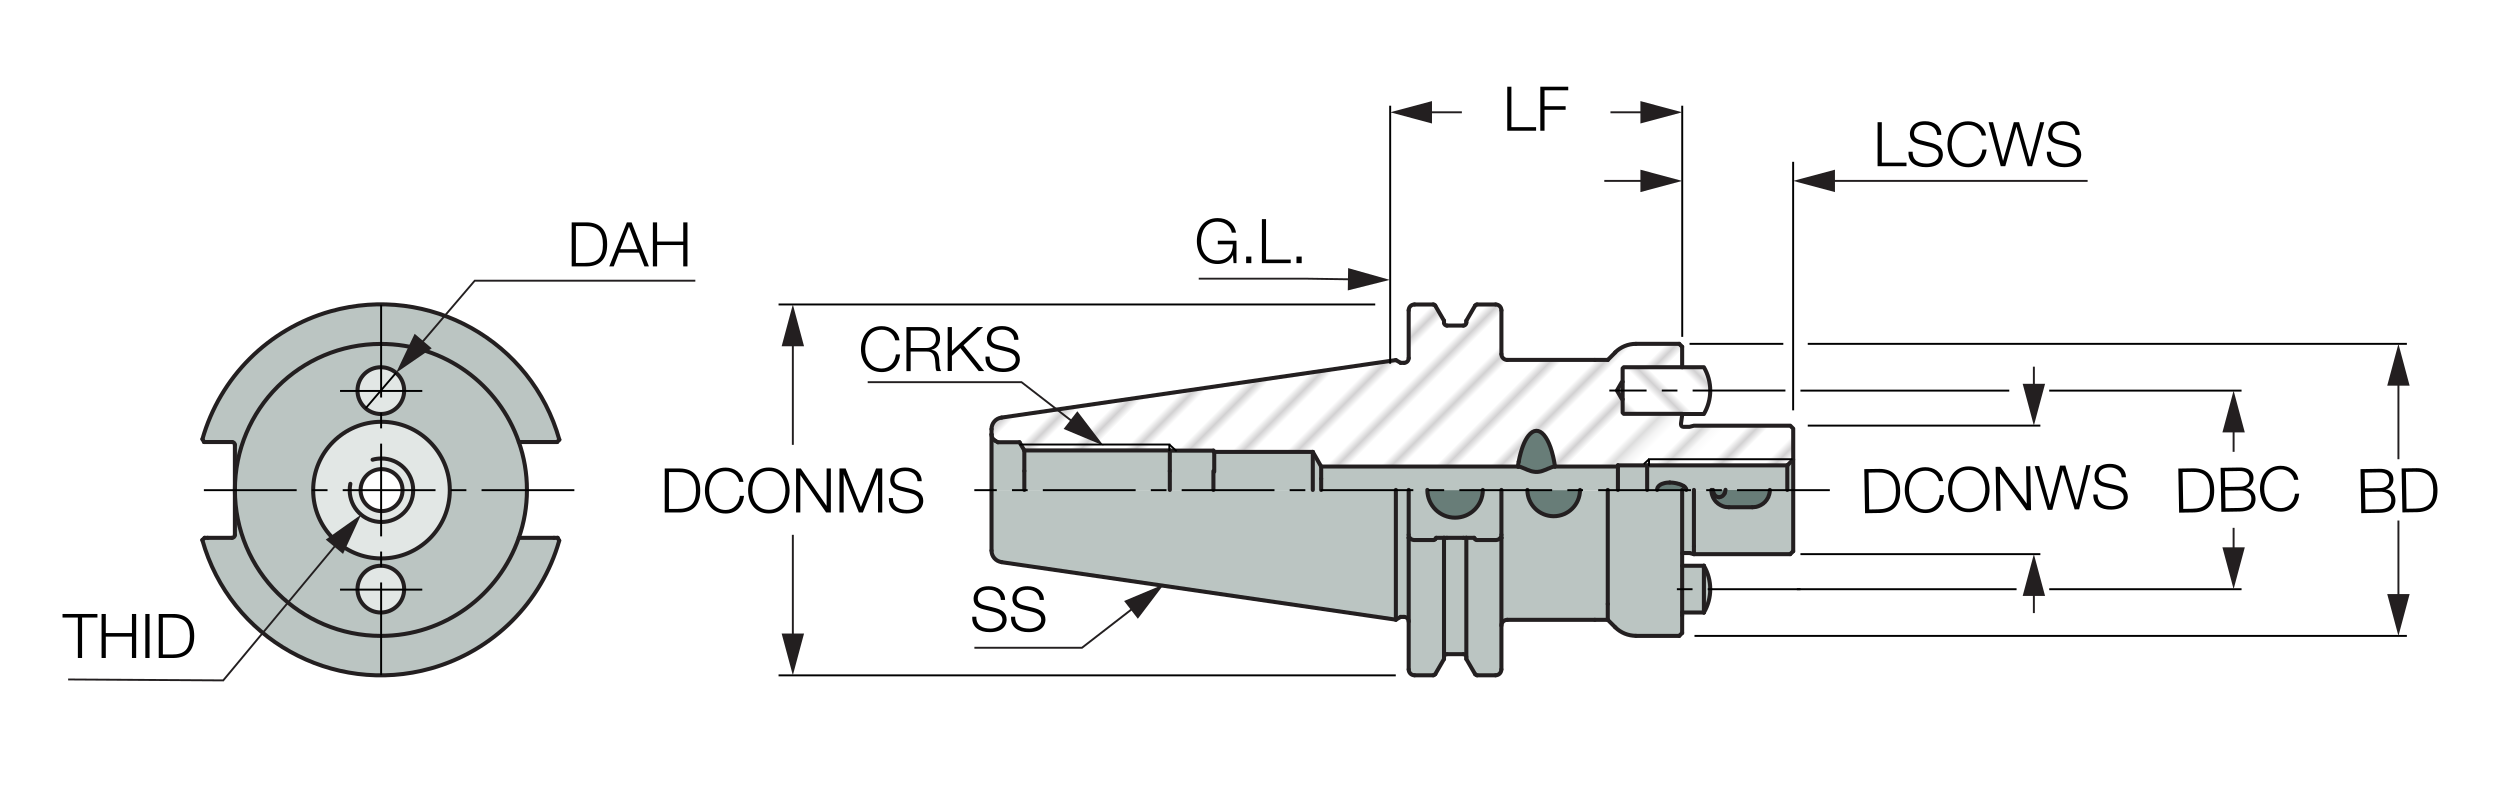 <?xml version="1.0" encoding="utf-8"?>
<!-- Generator: Adobe Illustrator 28.1.0, SVG Export Plug-In . SVG Version: 6.00 Build 0)  -->
<svg version="1.1" xmlns="http://www.w3.org/2000/svg" xmlns:xlink="http://www.w3.org/1999/xlink" x="0px" y="0px"
	 viewBox="0 0 307.91 99.21" style="enable-background:new 0 0 307.91 99.21;" xml:space="preserve">
<style type="text/css">
	.st0{fill:none;}
	.st1{fill:#FFFFFF;}
	.st2{fill:none;stroke:#231F20;stroke-width:0.2;}
	.st3{fill:#BBC5C2;}
	.st4{fill:url(#SVGID_1_);}
	.st5{fill:#687D78;}
	.st6{fill:url(#SVGID_00000080902437573710304410000018189878291281025431_);}
	.st7{fill:none;stroke:#231F20;stroke-width:0.5;stroke-linecap:round;stroke-linejoin:round;}
	.st8{fill:#E2E7E5;}
	.st9{fill:#231F20;}
	.st10{fill:#010101;}
</style>
<pattern  x="-154.53" y="470.55" width="74.03" height="74.03" patternUnits="userSpaceOnUse" id="Unnamed_Pattern_5" viewBox="2.93 -79.4 74.03 74.03" style="overflow:visible;">
	<g>
		<rect x="2.93" y="-79.4" class="st0" width="74.03" height="74.03"/>
		<rect x="0" y="-82.34" class="st1" width="79.7" height="79.92"/>
		<line class="st2" x1="5.39" y1="-83.51" x2="5.39" y2="0"/>
		<line class="st2" x1="10.36" y1="-83.51" x2="10.36" y2="0"/>
		<line class="st2" x1="15.33" y1="-83.51" x2="15.33" y2="0"/>
		<line class="st2" x1="20.3" y1="-83.51" x2="20.3" y2="0"/>
		<line class="st2" x1="25.27" y1="-83.51" x2="25.27" y2="0"/>
		<line class="st2" x1="30.24" y1="-83.51" x2="30.24" y2="0"/>
		<line class="st2" x1="35.21" y1="-83.51" x2="35.21" y2="0"/>
		<line class="st2" x1="40.18" y1="-83.51" x2="40.18" y2="0"/>
		<line class="st2" x1="45.16" y1="-83.51" x2="45.16" y2="0"/>
		<line class="st2" x1="50.13" y1="-83.51" x2="50.13" y2="0"/>
		<line class="st2" x1="55.1" y1="-83.51" x2="55.1" y2="0"/>
		<line class="st2" x1="60.07" y1="-83.51" x2="60.07" y2="0"/>
		<line class="st2" x1="65.04" y1="-83.51" x2="65.04" y2="0"/>
		<line class="st2" x1="70.01" y1="-83.51" x2="70.01" y2="0"/>
		<line class="st2" x1="74.98" y1="-83.51" x2="74.98" y2="0"/>
	</g>
</pattern>
<g id="סימון_גודל_מויקום">
	<rect x="20.75" y="2.48" class="st0" width="245.06" height="94.25"/>
</g>
<g id="Layer_5">
	<g id="XMLID_00000089564901022141957390000000850742057249461950_">
		<g>
			<polygon class="st3" points="220.85,66.97 220.85,67.89 220.49,68.25 208.63,68.25 208.63,67.28 208.63,60.37 210.78,60.37 
				210.78,60.39 210.78,60.45 210.78,60.51 210.79,60.56 210.8,60.62 210.81,60.68 210.82,60.73 210.83,60.79 210.84,60.85 
				210.86,60.91 210.87,60.96 210.89,61.01 210.91,61.07 210.93,61.12 210.96,61.17 210.97,61.23 211,61.28 211.02,61.33 
				211.05,61.38 211.08,61.43 211.11,61.48 211.15,61.52 211.17,61.57 211.21,61.62 211.24,61.67 211.28,61.71 211.32,61.75 
				211.35,61.8 211.39,61.84 211.43,61.87 211.48,61.91 211.52,61.95 211.56,61.99 211.61,62.03 211.66,62.06 211.7,62.09 
				211.74,62.12 211.8,62.15 211.85,62.18 211.9,62.21 211.94,62.24 212,62.26 212.05,62.28 212.11,62.31 212.15,62.33 
				212.21,62.35 212.27,62.37 212.31,62.39 212.37,62.4 212.43,62.42 212.49,62.43 212.54,62.44 212.6,62.44 212.66,62.45 
				212.71,62.46 212.77,62.46 212.83,62.47 212.88,62.47 212.94,62.47 215.82,62.47 215.88,62.47 215.93,62.47 215.99,62.46 
				216.05,62.46 216.1,62.45 216.16,62.44 216.22,62.44 216.28,62.43 216.33,62.42 216.38,62.4 216.44,62.39 216.49,62.37 
				216.55,62.35 216.6,62.33 216.66,62.31 216.7,62.28 216.76,62.26 216.81,62.24 216.86,62.21 216.91,62.18 216.96,62.15 
				217.01,62.12 217.05,62.09 217.1,62.06 217.15,62.03 217.2,61.99 217.24,61.95 217.28,61.91 217.32,61.87 217.36,61.84 
				217.41,61.8 217.44,61.75 217.47,61.71 217.51,61.67 217.55,61.62 217.59,61.57 217.62,61.52 217.64,61.48 217.67,61.43 
				217.7,61.38 217.73,61.33 217.76,61.28 217.79,61.23 217.81,61.17 217.82,61.12 217.84,61.07 217.86,61.01 217.88,60.96 
				217.9,60.91 217.91,60.85 217.93,60.79 217.94,60.73 217.95,60.68 217.96,60.62 217.97,60.56 217.97,60.51 217.98,60.45 
				217.98,60.39 217.98,60.37 220.13,60.37 220.85,60.37 			"/>
			<polygon class="st3" points="220.85,56.6 220.85,60.37 220.13,60.37 220.13,60.34 220.13,57.32 			"/>
			
				<pattern  id="SVGID_1_" xlink:href="#Unnamed_Pattern_5" patternTransform="matrix(-0.672 -0.672 0.672 -0.672 -6769.68 -20300.746)">
			</pattern>
			<path class="st4" d="M220.85,52.78v3.82l-0.72,0.72h-17.26h-3.6l-0.08,0.13h-7.68c-0.54-3.69-2-5.4-3.27-3.8
				c-0.51,0.64-0.93,1.77-1.2,3.19c-0.04,0.2-0.08,0.41-0.1,0.61h-24.22l-1.04-1.8h-12.14l-0.1-0.16h-5.38l-0.01-0.02h-17.91
				l-0.59-1.01h-2.66l-0.36-0.21c-0.27-0.15-0.43-0.44-0.43-0.75v-0.66c0-0.71,0.52-1.32,1.24-1.42l48.56-7.09l0.59,0.34h0.42
				c0.31,0,0.57-0.26,0.57-0.58v-5.89c0-0.4,0.32-0.72,0.72-0.72h2.3c0.1,0,0.2,0.06,0.25,0.14l1.08,1.86v0.24
				c0,0.2,0.16,0.36,0.36,0.36h2.03c0.2,0,0.36-0.16,0.36-0.36V39.5l1.07-1.86c0.06-0.09,0.15-0.14,0.25-0.14h2.28
				c0.4,0,0.71,0.32,0.71,0.72v5.39c0,0.4,0.32,0.72,0.72,0.72h10.79h1.59l0.92-0.92c0.67-0.67,1.59-1.05,2.55-1.05h5.34l0.36,0.36
				v2.52h-7.19l-0.14,0.14v1.65h-0.08l-0.62,1.08l0.62,1.07h0.08v1.65l0.14,0.15h7.21l-0.16,1.16v0.13c0,0.16,0.12,0.29,0.29,0.29
				h0.76l0.54-0.14h11.87L220.85,52.78z"/>
			<polygon class="st3" points="217.98,60.37 212.5,60.37 210.98,60.37 210.78,60.37 208.63,60.37 207.69,60.37 207.69,60.34 
				207.69,60.33 207.69,60.31 207.69,60.3 207.69,60.29 207.69,60.27 207.68,60.26 207.68,60.25 207.68,60.23 207.67,60.22 
				207.67,60.21 207.66,60.19 207.66,60.18 207.65,60.17 207.65,60.16 207.64,60.15 207.63,60.14 207.63,60.13 207.62,60.12 
				207.61,60.11 207.61,60.1 207.6,60.09 207.59,60.07 207.58,60.06 207.57,60.05 207.56,60.04 207.55,60.03 207.55,60.02 
				207.55,60.01 207.54,60 207.53,59.99 207.52,59.98 207.51,59.97 207.5,59.97 207.49,59.97 207.48,59.96 207.47,59.95 
				207.46,59.94 207.45,59.93 207.43,59.92 207.42,59.91 207.41,59.91 207.39,59.89 207.36,59.87 207.34,59.85 207.31,59.83 
				207.29,59.81 207.26,59.8 207.23,59.78 207.2,59.78 207.17,59.76 207.15,59.75 207.12,59.73 207.09,59.72 207.06,59.71 
				207.03,59.69 207,59.68 206.98,59.67 206.95,59.66 206.91,59.65 206.88,59.64 206.85,59.62 206.82,59.61 206.79,59.6 
				206.77,59.59 206.74,59.59 206.71,59.59 206.67,59.58 206.64,59.57 206.61,59.56 206.59,59.55 206.56,59.54 206.52,59.54 
				206.49,59.53 206.46,59.52 206.43,59.52 206.41,59.51 206.37,59.5 206.34,59.5 206.31,59.49 206.28,59.49 206.24,59.48 
				206.22,59.48 206.19,59.47 206.16,59.47 206.12,59.46 206.09,59.46 206.06,59.46 206.03,59.45 206,59.45 205.97,59.45 
				205.94,59.44 205.9,59.44 205.87,59.44 205.84,59.44 205.81,59.44 205.78,59.44 205.75,59.43 205.71,59.43 205.68,59.43 
				205.65,59.43 205.62,59.43 205.59,59.43 205.55,59.43 205.52,59.44 205.48,59.44 205.46,59.44 205.42,59.44 205.38,59.44 
				205.35,59.45 205.31,59.45 205.28,59.45 205.25,59.46 205.22,59.46 205.18,59.47 205.15,59.47 205.11,59.48 205.08,59.49 
				205.05,59.49 205.02,59.5 204.98,59.51 204.95,59.52 204.92,59.53 204.89,59.54 204.86,59.55 204.82,59.56 204.79,59.57 
				204.76,59.58 204.72,59.59 204.7,59.6 204.67,59.61 204.64,59.63 204.6,59.64 204.57,59.66 204.54,59.67 204.51,59.69 
				204.49,59.71 204.46,59.73 204.43,59.75 204.4,59.77 204.38,59.78 204.35,59.81 204.32,59.83 204.31,59.85 204.28,59.88 
				204.26,59.91 204.24,59.93 204.22,59.96 204.2,59.98 204.18,60.01 204.16,60.04 204.15,60.08 204.13,60.11 204.13,60.14 
				204.12,60.16 204.11,60.2 204.1,60.23 204.1,60.27 204.1,60.3 204.1,60.34 204.1,60.37 202.87,60.37 202.87,60.34 202.87,57.32 
				220.13,57.32 220.13,60.34 220.13,60.37 			"/>
			<path class="st5" d="M217.98,60.39v0.06l-0.01,0.06v0.06l-0.01,0.06l-0.01,0.06l-0.01,0.06l-0.01,0.06l-0.02,0.06l-0.01,0.06
				l-0.02,0.06l-0.02,0.05l-0.02,0.06l-0.02,0.06l-0.02,0.05l-0.02,0.06l-0.03,0.05l-0.03,0.06l-0.03,0.05l-0.03,0.05l-0.03,0.05
				l-0.03,0.05l-0.03,0.05l-0.04,0.05l-0.04,0.05l-0.04,0.05l-0.03,0.04l-0.04,0.05l-0.05,0.04l-0.04,0.04l-0.04,0.04l-0.05,0.04
				l-0.04,0.04l-0.05,0.04l-0.05,0.03l-0.05,0.04l-0.05,0.03l-0.05,0.03l-0.05,0.03l-0.05,0.03l-0.06,0.03l-0.05,0.03l-0.06,0.02
				l-0.05,0.03l-0.06,0.02l-0.05,0.02l-0.06,0.02l-0.06,0.02l-0.06,0.01l-0.05,0.02l-0.06,0.01l-0.06,0.01l-0.06,0.01l-0.06,0.01
				l-0.06,0.01h-0.06l-0.06,0.01h-0.06h-0.06h-2.88h-0.06h-0.06l-0.06-0.01h-0.06l-0.06-0.01l-0.06-0.01l-0.06-0.01l-0.06-0.01
				l-0.06-0.01l-0.06-0.02l-0.06-0.01l-0.05-0.02l-0.06-0.02l-0.06-0.02l-0.05-0.02l-0.06-0.03L212,62.26l-0.06-0.03l-0.05-0.03
				l-0.05-0.03l-0.05-0.03l-0.06-0.03l-0.05-0.03l-0.04-0.04l-0.05-0.03l-0.05-0.04l-0.05-0.04l-0.04-0.04l-0.05-0.04l-0.04-0.04
				l-0.04-0.04l-0.04-0.05l-0.04-0.04l-0.04-0.05l-0.03-0.05l-0.04-0.05l-0.03-0.05l-0.04-0.05l-0.03-0.05l-0.03-0.05l-0.03-0.05
				L211,61.28l-0.03-0.05l-0.02-0.06l-0.03-0.05l-0.02-0.06l-0.02-0.06l-0.02-0.05l-0.01-0.06l-0.02-0.06l-0.01-0.06l-0.01-0.06
				l-0.01-0.06l-0.01-0.06l-0.01-0.06l-0.01-0.06v-0.06v-0.06v-0.02h0.2v0.01l0.01,0.03v0.02v0.03v0.02l0.01,0.03v0.02v0.02
				l0.01,0.03l0.01,0.02v0.03l0.01,0.02v0.02l0.01,0.03l0.01,0.02l0.01,0.02l0.01,0.03l0.01,0.02l0.01,0.02l0.01,0.02l0.01,0.02
				l0.01,0.02l0.01,0.02l0.01,0.02l0.02,0.02l0.01,0.02l0.01,0.02l0.02,0.02l0.01,0.02l0.02,0.02l0.01,0.01l0.02,0.02l0.01,0.02
				l0.02,0.01l0.02,0.02l0.01,0.01l0.02,0.01l0.02,0.02l0.02,0.01l0.01,0.01l0.02,0.01l0.02,0.01l0.02,0.01l0.02,0.01l0.02,0.01
				l0.02,0.01l0.02,0.01h0.02l0.02,0.01l0.02,0.01h0.02h0.02l0.02,0.01h0.02h0.02h0.02l0.02,0.01h0.02h0.02h0.01l0.02-0.01h0.01
				h0.02h0.01h0.01h0.02l0.01-0.01h0.02h0.01l0.02-0.01h0.01h0.02l0.01-0.01h0.01l0.02-0.01h0.01l0.02-0.01l0.01-0.01h0.02
				l0.01-0.01l0.01-0.01h0.02l0.01-0.01l0.02-0.01l0.01-0.01l0.01-0.01h0.02l0.01-0.01l0.01-0.01l0.02-0.01l0.01-0.01l0.01-0.01
				l0.01-0.01l0.02-0.01l0.01-0.01l0.01-0.02l0.01-0.01l0.01-0.01l0.02-0.01l0.01-0.01l0.01-0.02l0.01-0.01l0.01-0.01l0.01-0.01
				l0.01-0.02l0.01-0.01l0.01-0.01l0.01-0.02l0.01-0.01l0.01-0.01l0.01-0.02l0.01-0.01v-0.01l0.01-0.02l0.01-0.01v-0.01l0.01-0.02
				c0.06-0.12,0.1-0.25,0.1-0.39h5.47V60.39z"/>
			<path class="st5" d="M210.98,60.37h1.52c0,0.14-0.04,0.27-0.1,0.39l-0.01,0.02v0.01l-0.01,0.01l-0.01,0.02v0.01l-0.01,0.01
				l-0.01,0.02l-0.01,0.01l-0.01,0.01l-0.01,0.02l-0.01,0.01l-0.01,0.01l-0.01,0.02l-0.01,0.01l-0.01,0.01l-0.01,0.01l-0.01,0.02
				l-0.01,0.01L212.24,61l-0.01,0.01l-0.01,0.01l-0.01,0.02l-0.01,0.01l-0.02,0.01l-0.01,0.01l-0.01,0.01l-0.01,0.01l-0.02,0.01
				l-0.01,0.01l-0.01,0.01h-0.02l-0.01,0.01l-0.01,0.01l-0.02,0.01l-0.01,0.01h-0.02l-0.01,0.01l-0.01,0.01h-0.02l-0.01,0.01
				l-0.02,0.01h-0.01l-0.02,0.01h-0.01l-0.01,0.01h-0.02h-0.01l-0.02,0.01h-0.01h-0.02l-0.01,0.01h-0.02h-0.01h-0.01h-0.02h-0.01
				l-0.02,0.01h-0.01h-0.02h-0.02l-0.02-0.01h-0.02h-0.02h-0.02l-0.02-0.01h-0.02h-0.02l-0.02-0.01l-0.02-0.01h-0.02l-0.02-0.01
				l-0.02-0.01l-0.02-0.01l-0.02-0.01l-0.02-0.01l-0.02-0.01l-0.02-0.01l-0.01-0.01l-0.02-0.01l-0.02-0.02l-0.02-0.01l-0.01-0.01
				l-0.02-0.02l-0.02-0.01l-0.01-0.02l-0.02-0.02L211.22,61l-0.02-0.02l-0.01-0.02l-0.02-0.02l-0.01-0.02l-0.01-0.02l-0.02-0.02
				l-0.01-0.02l-0.01-0.02l-0.01-0.02l-0.01-0.02l-0.01-0.02l-0.01-0.02l-0.01-0.02l-0.01-0.03l-0.01-0.02l-0.01-0.02l-0.01-0.03
				v-0.02l-0.01-0.02v-0.03l-0.01-0.02L211,60.54v-0.02v-0.02l-0.01-0.03v-0.02v-0.03v-0.02L210.98,60.37L210.98,60.37z"/>
			
				<pattern  id="SVGID_00000034049016952611474220000003147589903866630815_" xlink:href="#Unnamed_Pattern_5" patternTransform="matrix(0.672 -0.672 0.672 0.672 3551.438 -8071.84)">
			</pattern>
			<path style="fill:url(#SVGID_00000034049016952611474220000003147589903866630815_);" d="M209.86,45.23
				c0.51,0.87,0.78,1.86,0.78,2.88c0,1.01-0.27,1.99-0.78,2.88h-2.66h-7.21l-0.14-0.15v-1.65v-2.16v-1.65l0.14-0.14h7.19H209.86z"/>
			<path class="st3" d="M209.86,69.68c0.51,0.87,0.78,1.87,0.78,2.88c0,1.02-0.27,2-0.78,2.88v-5.41V69.68z"/>
			<polygon class="st3" points="209.86,70.04 209.86,75.44 207.18,75.44 207.18,69.68 209.86,69.68 			"/>
			<path class="st3" d="M208.63,67.28v0.97l-0.54-0.14h-0.76c-0.05,0-0.1,0.01-0.14,0.04v-7.77h0.5h0.94V67.28z"/>
			<polygon class="st5" points="207.18,60.37 204.1,60.37 204.1,60.34 204.1,60.3 204.1,60.27 204.1,60.23 204.11,60.2 
				204.12,60.16 204.13,60.14 204.13,60.11 204.15,60.08 204.16,60.04 204.18,60.01 204.2,59.98 204.22,59.96 204.24,59.93 
				204.26,59.91 204.28,59.88 204.31,59.85 204.32,59.83 204.35,59.81 204.38,59.78 204.4,59.77 204.43,59.75 204.46,59.73 
				204.49,59.71 204.51,59.69 204.54,59.67 204.57,59.66 204.6,59.64 204.64,59.63 204.67,59.61 204.7,59.6 204.72,59.59 
				204.76,59.58 204.79,59.57 204.82,59.56 204.86,59.55 204.89,59.54 204.92,59.53 204.95,59.52 204.98,59.51 205.02,59.5 
				205.05,59.49 205.08,59.49 205.11,59.48 205.15,59.47 205.18,59.47 205.22,59.46 205.25,59.46 205.28,59.45 205.31,59.45 
				205.35,59.45 205.38,59.44 205.42,59.44 205.46,59.44 205.48,59.44 205.52,59.44 205.55,59.43 205.59,59.43 205.62,59.43 
				205.65,59.43 205.68,59.43 205.71,59.43 205.75,59.43 205.78,59.44 205.81,59.44 205.84,59.44 205.87,59.44 205.9,59.44 
				205.94,59.44 205.97,59.45 206,59.45 206.03,59.45 206.06,59.46 206.09,59.46 206.12,59.46 206.16,59.47 206.19,59.47 
				206.22,59.48 206.24,59.48 206.28,59.49 206.31,59.49 206.34,59.5 206.37,59.5 206.41,59.51 206.43,59.52 206.46,59.52 
				206.49,59.53 206.52,59.54 206.56,59.54 206.59,59.55 206.61,59.56 206.64,59.57 206.67,59.58 206.71,59.59 206.74,59.59 
				206.77,59.59 206.79,59.6 206.82,59.61 206.85,59.62 206.88,59.64 206.91,59.65 206.95,59.66 206.98,59.67 207,59.68 
				207.03,59.69 207.06,59.71 207.09,59.72 207.12,59.73 207.15,59.75 207.17,59.76 207.2,59.78 207.23,59.78 207.26,59.8 
				207.29,59.81 207.31,59.83 207.34,59.85 207.36,59.87 207.39,59.89 207.41,59.91 207.42,59.91 207.43,59.92 207.45,59.93 
				207.46,59.94 207.47,59.95 207.48,59.96 207.49,59.97 207.5,59.97 207.51,59.97 207.52,59.98 207.53,59.99 207.54,60 
				207.55,60.01 207.55,60.02 207.55,60.03 207.56,60.04 207.57,60.05 207.58,60.06 207.59,60.07 207.6,60.09 207.61,60.1 
				207.61,60.11 207.62,60.12 207.63,60.13 207.63,60.14 207.64,60.15 207.65,60.16 207.65,60.17 207.66,60.18 207.66,60.19 
				207.67,60.21 207.67,60.22 207.68,60.23 207.68,60.25 207.68,60.26 207.69,60.27 207.69,60.29 207.69,60.3 207.69,60.31 
				207.69,60.33 207.69,60.34 207.69,60.37 			"/>
			<path class="st3" d="M207.18,75.8v2.16l-0.36,0.36h-5.34c-0.96,0-1.87-0.38-2.55-1.05l-0.92-0.92v-1.96V60.37h1.25h3.6h1.23h3.09
				v7.77v1.54v5.76V75.8z"/>
			<polygon class="st3" points="202.87,60.34 202.87,60.37 199.27,60.37 199.27,60.34 199.27,57.32 202.87,57.32 			"/>
			<polygon class="st3" points="199.85,47.03 199.85,49.18 199.77,49.18 199.16,48.11 199.77,47.03 			"/>
			<path class="st3" d="M194.6,60.37h-6.48h-3.2h-2.29h-6.83h-2.3h-1.58h-9.2v-0.04v-1.38v-1.5h24.22c0.04,0,0.07,0,0.1,0.01h0.03
				l0.03,0.01l0.03,0.01h0.03l0.03,0.01l0.03,0.01l0.03,0.01l0.04,0.01l0.03,0.01l0.03,0.01l0.04,0.02l0.03,0.01l0.04,0.01
				l0.04,0.02l0.03,0.01l0.04,0.02l0.04,0.01l0.04,0.02l0.03,0.01l0.04,0.02l0.04,0.02l0.04,0.01l0.04,0.02l0.04,0.02l0.05,0.01
				l0.04,0.02l0.04,0.02l0.04,0.02l0.05,0.02l0.04,0.01l0.04,0.02l0.05,0.02l0.04,0.02l0.05,0.01l0.05,0.02l0.04,0.02l0.05,0.01
				l0.05,0.02l0.04,0.02l0.05,0.01l0.05,0.02l0.05,0.01l0.05,0.01l0.05,0.02l0.05,0.01l0.05,0.01l0.05,0.01l0.05,0.01h0.06
				l0.05,0.01l0.05,0.01h0.05h0.05h0.06h0.05h0.05h0.06h0.05l0.05-0.01l0.05-0.01h0.06l0.05-0.01l0.05-0.01l0.05-0.01l0.05-0.02
				l0.05-0.01l0.05-0.01l0.05-0.02l0.04-0.01l0.05-0.02l0.05-0.01l0.05-0.02l0.04-0.02l0.05-0.01l0.04-0.02l0.05-0.02l0.04-0.01
				l0.05-0.02l0.04-0.02l0.05-0.02l0.04-0.01l0.04-0.02l0.04-0.02l0.05-0.02l0.04-0.02l0.04-0.01l0.04-0.02l0.04-0.02l0.04-0.01
				l0.04-0.02l0.04-0.01l0.03-0.02l0.04-0.02l0.04-0.01L191,57.6l0.03-0.02l0.04-0.01l0.03-0.01l0.04-0.02l0.03-0.01l0.04-0.01
				l0.03-0.01l0.03-0.01l0.03-0.01l0.03-0.01h0.03l0.03-0.01l0.03-0.01h0.03h0.03l0.02-0.01h0.03h0.02h7.68l0.08-0.13v3.01v0.04
				h-1.25H194.6z"/>
			<path class="st3" d="M198.02,74.39v1.96h-1.59h-10.79c-0.4,0-0.72,0.32-0.72,0.71V66.24v-0.36v-5.5h3.2
				c0.02,1.77,1.46,3.2,3.24,3.2s3.22-1.43,3.24-3.2h3.42V74.39z"/>
			<path class="st5" d="M188.12,60.37h6.48c-0.02,1.77-1.46,3.2-3.24,3.2S188.14,62.14,188.12,60.37z"/>
			<path class="st5" d="M191.52,57.46h-0.02h-0.03l-0.02,0.01h-0.03h-0.03l-0.03,0.01l-0.03,0.01h-0.03l-0.03,0.01l-0.03,0.01
				l-0.03,0.01l-0.03,0.01l-0.04,0.01l-0.03,0.01l-0.04,0.02l-0.03,0.01l-0.04,0.01L191,57.6l-0.04,0.01l-0.04,0.01l-0.04,0.02
				l-0.03,0.02l-0.04,0.01l-0.04,0.02l-0.04,0.01l-0.04,0.02l-0.04,0.02l-0.04,0.01l-0.04,0.02l-0.05,0.02l-0.04,0.02l-0.04,0.02
				l-0.04,0.01l-0.05,0.02l-0.04,0.02l-0.05,0.02l-0.04,0.01l-0.05,0.02l-0.04,0.02l-0.05,0.01l-0.04,0.02l-0.05,0.02l-0.05,0.01
				l-0.05,0.02l-0.04,0.01l-0.05,0.02l-0.05,0.01l-0.05,0.01l-0.05,0.02l-0.05,0.01l-0.05,0.01l-0.05,0.01h-0.06l-0.05,0.01
				l-0.05,0.01h-0.05h-0.06h-0.05h-0.05h-0.06h-0.05h-0.05l-0.05-0.01l-0.05-0.01h-0.06l-0.05-0.01l-0.05-0.01l-0.05-0.01
				l-0.05-0.01l-0.05-0.02l-0.05-0.01l-0.05-0.01l-0.05-0.02L188.49,58l-0.04-0.02l-0.05-0.02l-0.05-0.01l-0.04-0.02l-0.05-0.02
				l-0.05-0.01l-0.04-0.02l-0.05-0.02l-0.04-0.02l-0.04-0.01l-0.05-0.02l-0.04-0.02l-0.04-0.02l-0.04-0.02l-0.05-0.01l-0.04-0.02
				l-0.04-0.02l-0.04-0.01l-0.04-0.02l-0.04-0.02l-0.03-0.01l-0.04-0.02l-0.04-0.01l-0.04-0.02l-0.03-0.01l-0.04-0.02l-0.04-0.01
				l-0.03-0.01l-0.04-0.02l-0.03-0.01l-0.03-0.01l-0.04-0.01l-0.03-0.01l-0.03-0.01l-0.03-0.01h-0.03l-0.03-0.01l-0.03-0.01h-0.03
				c-0.04-0.01-0.07-0.01-0.1-0.01c0.03-0.2,0.07-0.41,0.1-0.61c0.27-1.42,0.68-2.56,1.2-3.19
				C189.51,52.06,190.98,53.77,191.52,57.46z"/>
			<path class="st3" d="M184.92,77.06v5.4c0,0.4-0.31,0.72-0.71,0.72h-2.28c-0.1,0-0.19-0.06-0.25-0.14l-1.07-1.86v-0.25V66.24h0.96
				l0.11,0.16l0.01,0.01v0.01h0.01v0.01h0.01v0.01h0.01v0.01h0.01v0.01h0.01l0.01,0.01h0.01v0.01h0.01h0.01v0.01h0.01h0.01v0.01
				h0.01h0.01l0.01,0.01h0.01h0.01h0.01v0.01h0.01h0.01h0.01h0.01h0.01h0.01h0.01h0.01h2.28h0.01h0.02h0.01h0.01h0.02h0.01h0.01
				h0.02h0.01l0.01-0.01h0.02h0.01h0.01l0.02-0.01h0.01h0.01h0.02l0.01-0.01h0.01h0.01l0.02-0.01h0.01l0.01-0.01h0.01l0.02-0.01
				h0.01l0.01-0.01h0.01l0.01-0.01h0.01l0.02-0.01h0.01l0.01-0.01h0.01l0.01-0.01l0.01-0.01h0.01l0.01-0.01l0.01-0.01h0.01
				l0.01-0.01l0.01-0.01h0.01l0.01-0.01l0.01-0.01l0.01-0.01l0.01-0.01l0.01-0.01l0.01-0.01h0.01l0.01-0.01v-0.01l0.01-0.01
				l0.01-0.01v-0.01h0.01l0.01-0.01v-0.01h0.1V77.06z"/>
			<path class="st3" d="M184.92,65.87v0.36h-0.1v0.01l-0.01,0.01h-0.01v0.01l-0.01,0.01l-0.01,0.01v0.01l-0.01,0.01h-0.01
				l-0.01,0.01l-0.01,0.01l-0.01,0.01l-0.01,0.01l-0.01,0.01l-0.01,0.01h-0.01l-0.01,0.01l-0.01,0.01h-0.01l-0.01,0.01l-0.01,0.01
				h-0.01l-0.01,0.01l-0.01,0.01h-0.01l-0.01,0.01h-0.01l-0.02,0.01h-0.01l-0.01,0.01h-0.01l-0.01,0.01h-0.01l-0.02,0.01h-0.01
				l-0.01,0.01h-0.01l-0.02,0.01h-0.01h-0.01l-0.01,0.01h-0.02h-0.01h-0.01l-0.02,0.01h-0.01h-0.01h-0.02l-0.01,0.01h-0.01h-0.02
				h-0.01h-0.01h-0.02h-0.01h-0.01h-0.02h-0.01h-2.28h-0.01h-0.01h-0.01h-0.01h-0.01h-0.01h-0.01h-0.01V66.5h-0.01h-0.01h-0.01
				l-0.01-0.01h-0.01h-0.01v-0.01h-0.01h-0.01v-0.01h-0.01h-0.01v-0.01h-0.01l-0.01-0.01h-0.01v-0.01h-0.01v-0.01h-0.01v-0.01h-0.01
				v-0.01h-0.01v-0.01l-0.01-0.01l-0.11-0.16h-0.96h-0.36h-2.03h-0.36h-0.96l-0.12,0.16v0.01h-0.01v0.01l-0.01,0.01v0.01h-0.01
				h-0.01v0.01h-0.01v0.01h-0.01v0.01h-0.01l-0.01,0.01h-0.01v0.01h-0.01h-0.01l-0.01,0.01h-0.01h-0.01v0.01h-0.01h-0.01h-0.01
				l-0.01,0.01h-0.01h-0.01h-0.01h-0.01h-0.01h-0.01h-0.01h-0.01h-2.3h-0.01h-0.02h-0.01h-0.01h-0.02h-0.01h-0.01h-0.02h-0.01
				l-0.01-0.01h-0.02h-0.01h-0.01l-0.02-0.01h-0.01h-0.01H174l-0.01-0.01h-0.01h-0.02l-0.01-0.01h-0.01l-0.01-0.01h-0.01l-0.02-0.01
				h-0.01l-0.01-0.01h-0.01l-0.01-0.01h-0.02l-0.01-0.01h-0.01l-0.01-0.01h-0.01l-0.01-0.01l-0.01-0.01h-0.01l-0.01-0.01l-0.01-0.01
				h-0.01l-0.01-0.01l-0.01-0.01h-0.01l-0.01-0.01l-0.01-0.01l-0.01-0.01h-0.01v-0.01l-0.01-0.01l-0.01-0.01h-0.01l-0.01-0.01v-0.01
				l-0.01-0.01l-0.01-0.01l-0.01-0.01l-0.01-0.01l-0.01-0.01h-0.1v-0.36v-5.5h2.3c0.02,1.87,1.54,3.38,3.41,3.38
				c1.88,0,3.4-1.51,3.42-3.38h2.29V65.87z"/>
			<path class="st5" d="M175.8,60.37h6.83c-0.02,1.87-1.54,3.38-3.42,3.38C177.34,63.76,175.82,62.25,175.8,60.37z"/>
			<path class="st3" d="M180.6,66.24v14.69c0-0.19-0.16-0.35-0.36-0.35h-2.03c-0.2,0-0.36,0.16-0.36,0.35V66.24h0.36h2.03H180.6z"/>
			<path class="st3" d="M177.85,80.92v0.25l-1.08,1.86c-0.05,0.09-0.14,0.14-0.25,0.14h-2.3c-0.4,0-0.72-0.32-0.72-0.72v-5.9V66.24
				h0.1l0.01,0.01l0.01,0.01l0.01,0.01l0.01,0.01l0.01,0.01v0.01l0.01,0.01h0.01l0.01,0.01l0.01,0.01v0.01h0.01l0.01,0.01l0.01,0.01
				l0.01,0.01h0.01l0.01,0.01l0.01,0.01h0.01l0.01,0.01l0.01,0.01h0.01l0.01,0.01l0.01,0.01h0.01l0.01,0.01h0.01l0.01,0.01h0.02
				l0.01,0.01h0.01l0.01,0.01h0.01l0.02,0.01h0.01l0.01,0.01h0.01l0.01,0.01h0.02h0.01l0.01,0.01h0.02h0.01h0.01l0.02,0.01h0.01
				h0.01h0.02l0.01,0.01h0.01h0.02h0.01h0.01h0.02h0.01h0.01h0.02h0.01h2.3h0.01h0.01h0.01h0.01h0.01h0.01h0.01h0.01l0.01-0.01h0.01
				h0.01h0.01v-0.01h0.01h0.01l0.01-0.01h0.01h0.01v-0.01h0.01l0.01-0.01h0.01v-0.01h0.01v-0.01h0.01v-0.01h0.01h0.01v-0.01
				l0.01-0.01v-0.01h0.01V66.4l0.12-0.16h0.96V80.92z"/>
			<path class="st3" d="M173.5,66.24v10.32c0-0.31-0.26-0.57-0.57-0.57h-0.42l-0.59,0.34V60.37h1.58v5.5V66.24z"/>
			<path class="st3" d="M171.92,60.37v15.95l-48.56-7.09c-0.71-0.1-1.24-0.7-1.24-1.42v-7.44h4.04h17.92h5.38h12.24h1.04H171.92z"/>
			<polygon class="st3" points="162.72,60.34 162.72,60.37 161.69,60.37 161.69,60.34 161.69,55.66 162.72,57.46 162.72,58.96 			
				"/>
			<polygon class="st3" points="149.55,58.02 149.55,55.66 161.69,55.66 161.69,60.34 161.69,60.37 149.45,60.37 149.45,60.34 
				149.45,58.02 			"/>
			<polygon class="st3" points="149.55,55.66 149.55,58.02 149.45,58.02 149.45,60.34 149.45,60.37 144.08,60.37 144.08,60.34 
				144.08,58.02 144.08,55.5 149.45,55.5 			"/>
			<polygon class="st3" points="144.08,60.34 144.08,60.37 126.16,60.37 126.16,60.34 126.16,58.01 126.16,55.48 144.07,55.48 
				144.08,55.5 144.08,58.02 			"/>
			<path class="st3" d="M126.16,60.34v0.04h-4.04v-0.04v-6.82c0,0.31,0.16,0.6,0.43,0.75l0.36,0.21h2.66l0.59,1.01v2.53V60.34z"/>
		</g>
		<g>
			<line class="st7" x1="207.18" y1="75.8" x2="207.18" y2="77.96"/>
			<polyline class="st7" points="207.18,60.34 207.18,60.37 207.18,68.14 207.18,69.68 207.18,75.44 207.18,75.8 			"/>
			<line class="st7" x1="207.18" y1="45.23" x2="207.18" y2="42.71"/>
			<line class="st7" x1="207.18" y1="42.71" x2="206.82" y2="42.35"/>
			<line class="st7" x1="206.82" y1="42.35" x2="201.48" y2="42.35"/>
			<path class="st7" d="M201.48,42.35c-0.96,0-1.87,0.38-2.55,1.05"/>
			<line class="st7" x1="198.02" y1="44.33" x2="198.94" y2="43.41"/>
			<line class="st7" x1="198.02" y1="74.39" x2="198.02" y2="76.34"/>
			<polyline class="st7" points="198.02,60.34 198.02,60.37 198.02,74.39 			"/>
			<line class="st7" x1="198.02" y1="44.33" x2="196.43" y2="44.33"/>
			<polyline class="st7" points="208.63,60.34 208.63,60.37 208.63,67.28 			"/>
			<line class="st7" x1="208.63" y1="67.28" x2="208.63" y2="68.25"/>
			<line class="st7" x1="185.64" y1="44.33" x2="196.43" y2="44.33"/>
			<path class="st7" d="M188.12,60.34c0,0.01,0,0.03,0,0.04c0.02,1.77,1.46,3.2,3.24,3.2s3.22-1.43,3.24-3.2c0-0.01,0-0.03,0-0.04"
				/>
			<polyline class="st7" points="212.94,62.47 212.88,62.47 212.83,62.47 212.77,62.46 212.71,62.46 212.66,62.45 212.6,62.44 
				212.54,62.44 212.49,62.43 212.43,62.42 212.37,62.4 212.31,62.39 212.27,62.37 212.21,62.35 212.15,62.33 212.11,62.31 
				212.05,62.28 212,62.26 211.94,62.24 211.9,62.21 211.85,62.18 211.8,62.15 211.74,62.12 211.7,62.09 211.66,62.06 211.61,62.03 
				211.56,61.99 211.52,61.95 211.48,61.91 211.43,61.87 211.39,61.84 211.35,61.8 211.32,61.75 211.28,61.71 211.24,61.67 
				211.21,61.62 211.17,61.57 211.15,61.52 211.11,61.48 211.08,61.43 211.05,61.38 211.02,61.33 211,61.28 210.97,61.23 
				210.96,61.17 210.93,61.12 210.91,61.07 210.89,61.01 210.87,60.96 210.86,60.91 210.84,60.85 210.83,60.79 210.82,60.73 
				210.81,60.68 210.8,60.62 210.79,60.56 210.78,60.51 210.78,60.45 210.78,60.39 210.78,60.37 210.78,60.34 			"/>
			<line class="st7" x1="215.82" y1="62.47" x2="212.94" y2="62.47"/>
			<polyline class="st7" points="217.98,60.34 217.98,60.37 217.98,60.39 217.98,60.45 217.97,60.51 217.97,60.56 217.96,60.62 
				217.95,60.68 217.94,60.73 217.93,60.79 217.91,60.85 217.9,60.91 217.88,60.96 217.86,61.01 217.84,61.07 217.82,61.12 
				217.81,61.17 217.79,61.23 217.76,61.28 217.73,61.33 217.7,61.38 217.67,61.43 217.64,61.48 217.62,61.52 217.59,61.57 
				217.55,61.62 217.51,61.67 217.47,61.71 217.44,61.75 217.41,61.8 217.36,61.84 217.32,61.87 217.28,61.91 217.24,61.95 
				217.2,61.99 217.15,62.03 217.1,62.06 217.05,62.09 217.01,62.12 216.96,62.15 216.91,62.18 216.86,62.21 216.81,62.24 
				216.76,62.26 216.7,62.28 216.66,62.31 216.6,62.33 216.55,62.35 216.49,62.37 216.44,62.39 216.38,62.4 216.33,62.42 
				216.28,62.43 216.22,62.44 216.16,62.44 216.1,62.45 216.05,62.46 215.99,62.46 215.93,62.47 215.88,62.47 215.82,62.47 			"/>
			<path class="st7" d="M184.92,43.61c0,0.4,0.32,0.72,0.72,0.72"/>
			<polyline class="st7" points="212.41,60.76 212.4,60.78 212.4,60.79 212.39,60.8 212.38,60.82 212.38,60.83 212.37,60.84 
				212.36,60.86 212.35,60.87 212.34,60.88 212.33,60.9 212.32,60.91 212.31,60.92 212.3,60.93 212.3,60.94 212.29,60.95 
				212.28,60.96 212.27,60.98 212.26,60.99 212.24,61 212.23,61.01 212.22,61.02 212.21,61.04 212.2,61.05 212.18,61.06 
				212.17,61.07 212.16,61.08 212.15,61.09 212.13,61.1 212.12,61.11 212.11,61.11 212.1,61.11 212.09,61.12 212.08,61.13 
				212.06,61.14 212.05,61.15 212.03,61.15 212.02,61.16 212.01,61.17 211.99,61.17 211.98,61.18 211.96,61.19 211.95,61.19 
				211.93,61.2 211.92,61.2 211.92,61.21 211.9,61.21 211.89,61.21 211.87,61.22 211.86,61.22 211.84,61.22 211.83,61.23 
				211.81,61.23 211.8,61.23 211.79,61.23 211.77,61.23 211.76,61.23 211.74,61.24 211.73,61.24 211.72,61.24 			"/>
			<polyline class="st7" points="211.72,61.24 211.7,61.24 211.68,61.23 211.66,61.23 211.64,61.23 211.62,61.23 211.6,61.22 
				211.58,61.22 211.56,61.22 211.54,61.21 211.53,61.2 211.51,61.2 211.49,61.19 211.47,61.18 211.45,61.17 211.43,61.16 
				211.41,61.15 211.39,61.14 211.37,61.13 211.36,61.12 211.35,61.11 211.33,61.1 211.31,61.09 211.3,61.08 211.28,61.06 
				211.26,61.05 211.25,61.03 211.23,61.01 211.22,61 211.2,60.98 211.19,60.96 211.17,60.94 211.16,60.92 211.16,60.91 
				211.14,60.89 211.13,60.87 211.12,60.85 211.11,60.83 211.1,60.81 211.09,60.79 211.08,60.77 211.07,60.75 211.06,60.73 
				211.05,60.71 211.04,60.69 211.03,60.66 211.03,60.64 211.02,60.62 211.02,60.59 211.01,60.57 211,60.54 211,60.53 211,60.51 
				210.99,60.48 210.99,60.46 210.99,60.43 210.99,60.41 210.98,60.38 210.98,60.37 210.98,60.35 210.98,60.34 			"/>
			<path class="st7" d="M212.41,60.76c0.06-0.12,0.1-0.25,0.1-0.39c0.01-0.01,0.01-0.03,0.01-0.04"/>
			<line class="st7" x1="184.92" y1="43.61" x2="184.92" y2="38.22"/>
			<polyline class="st7" points="184.92,60.34 184.92,60.37 184.92,65.87 			"/>
			<line class="st7" x1="184.92" y1="66.24" x2="184.92" y2="65.87"/>
			<polyline class="st7" points="184.92,82.45 184.92,77.06 184.92,66.24 			"/>
			<polyline class="st7" points="207.41,59.91 207.39,59.89 207.36,59.87 207.34,59.85 207.31,59.83 207.29,59.81 207.26,59.8 
				207.23,59.78 207.2,59.78 207.17,59.76 207.15,59.75 207.12,59.73 207.09,59.72 207.06,59.71 207.03,59.69 207,59.68 
				206.98,59.67 206.95,59.66 206.91,59.65 206.88,59.64 206.85,59.62 206.82,59.61 206.79,59.6 206.77,59.59 206.74,59.59 
				206.71,59.59 206.67,59.58 206.64,59.57 206.61,59.56 206.59,59.55 206.56,59.54 206.52,59.54 206.49,59.53 206.46,59.52 
				206.43,59.52 206.41,59.51 206.37,59.5 206.34,59.5 206.31,59.49 206.28,59.49 206.24,59.48 206.22,59.48 206.19,59.47 
				206.16,59.47 206.12,59.46 206.09,59.46 206.06,59.46 206.03,59.45 206,59.45 205.97,59.45 205.94,59.44 205.9,59.44 
				205.87,59.44 205.84,59.44 205.81,59.44 205.78,59.44 205.75,59.43 205.71,59.43 205.68,59.43 205.65,59.43 			"/>
			<polyline class="st7" points="205.65,59.43 205.62,59.43 205.59,59.43 205.55,59.43 205.52,59.44 205.48,59.44 205.46,59.44 
				205.42,59.44 205.38,59.44 205.35,59.45 205.31,59.45 205.28,59.45 205.25,59.46 205.22,59.46 205.18,59.47 205.15,59.47 
				205.11,59.48 205.08,59.49 205.05,59.49 205.02,59.5 204.98,59.51 204.95,59.52 204.92,59.53 204.89,59.54 204.86,59.55 
				204.82,59.56 204.79,59.57 204.76,59.58 204.72,59.59 204.7,59.6 204.67,59.61 204.64,59.63 204.6,59.64 204.57,59.66 
				204.54,59.67 204.51,59.69 204.49,59.71 204.46,59.73 204.43,59.75 204.4,59.77 204.38,59.78 204.35,59.81 204.32,59.83 
				204.31,59.85 204.28,59.88 204.26,59.91 204.24,59.93 204.22,59.96 204.2,59.98 204.18,60.01 204.16,60.04 204.15,60.08 
				204.13,60.11 204.13,60.14 204.12,60.16 204.11,60.2 204.1,60.23 204.1,60.27 204.1,60.3 204.1,60.34 			"/>
			<polyline class="st7" points="207.69,60.34 207.69,60.33 207.69,60.31 207.69,60.3 207.69,60.29 207.69,60.27 207.68,60.26 
				207.68,60.25 207.68,60.23 207.67,60.22 207.67,60.21 207.66,60.19 207.66,60.18 207.65,60.17 207.65,60.16 207.64,60.15 
				207.63,60.14 207.63,60.13 207.62,60.12 207.61,60.11 207.61,60.1 207.6,60.09 207.59,60.07 207.58,60.06 207.57,60.05 
				207.56,60.04 207.55,60.03 207.55,60.02 207.55,60.01 207.54,60 207.53,59.99 207.52,59.98 207.51,59.97 207.5,59.97 
				207.49,59.97 207.48,59.96 207.47,59.95 207.46,59.94 207.45,59.93 207.43,59.92 207.42,59.91 207.41,59.91 			"/>
			<path class="st7" d="M184.92,38.22c0-0.4-0.31-0.72-0.71-0.72"/>
			<line class="st7" x1="173.5" y1="44.11" x2="173.5" y2="38.22"/>
			<polyline class="st7" points="173.5,82.45 173.5,76.55 173.5,66.24 			"/>
			<line class="st7" x1="173.5" y1="66.24" x2="173.5" y2="65.87"/>
			<polyline class="st7" points="173.5,60.34 173.5,60.37 173.5,65.87 			"/>
			<path class="st7" d="M175.8,60.34c0,0.01,0,0.03,0,0.04c0.02,1.87,1.54,3.38,3.41,3.38c1.88,0,3.4-1.51,3.42-3.38
				c0-0.01,0-0.03,0-0.04"/>
			<line class="st7" x1="184.92" y1="66.24" x2="184.81" y2="66.24"/>
			<line class="st7" x1="180.6" y1="66.24" x2="181.56" y2="66.24"/>
			<line class="st7" x1="180.24" y1="66.24" x2="180.6" y2="66.24"/>
			<line class="st7" x1="178.21" y1="66.24" x2="180.24" y2="66.24"/>
			<line class="st7" x1="178.21" y1="66.24" x2="177.85" y2="66.24"/>
			<line class="st7" x1="177.85" y1="66.24" x2="176.89" y2="66.24"/>
			<line class="st7" x1="173.6" y1="66.24" x2="173.5" y2="66.24"/>
			<polyline class="st7" points="184.2,66.51 184.21,66.51 184.23,66.51 184.24,66.51 184.25,66.51 184.27,66.51 184.28,66.51 
				184.29,66.51 184.31,66.51 184.32,66.51 184.33,66.5 184.35,66.5 184.36,66.5 184.37,66.5 184.38,66.49 184.39,66.49 
				184.4,66.49 184.42,66.49 184.43,66.48 184.44,66.48 184.45,66.48 184.47,66.47 184.48,66.47 184.49,66.46 184.5,66.46 
				184.52,66.45 184.53,66.45 184.54,66.44 184.55,66.44 184.56,66.43 184.56,66.43 184.58,66.43 184.59,66.43 184.6,66.42 
				184.61,66.42 184.62,66.41 184.63,66.4 184.64,66.4 184.65,66.39 184.66,66.38 184.67,66.38 184.68,66.37 184.69,66.36 
				184.7,66.36 184.71,66.35 184.72,66.34 184.73,66.33 184.74,66.32 184.75,66.31 184.75,66.3 184.76,66.3 184.77,66.29 
				184.77,66.28 184.78,66.27 184.79,66.26 184.79,66.25 184.8,66.25 184.81,66.24 184.81,66.24 			"/>
			<line class="st7" x1="220.13" y1="57.32" x2="220.13" y2="60.34"/>
			<line class="st7" x1="220.13" y1="57.32" x2="220.85" y2="56.6"/>
			<line class="st7" x1="199.27" y1="57.32" x2="199.27" y2="60.34"/>
			<polyline class="st7" points="220.13,57.32 202.87,57.32 199.27,57.32 			"/>
			<path class="st7" d="M174.22,37.5c-0.4,0-0.72,0.32-0.72,0.72"/>
			<line class="st7" x1="177.85" y1="39.5" x2="176.77" y2="37.64"/>
			<line class="st7" x1="177.85" y1="39.74" x2="177.85" y2="39.5"/>
			<path class="st7" d="M177.85,39.74c0,0.2,0.16,0.36,0.36,0.36"/>
			<line class="st7" x1="178.21" y1="40.1" x2="180.24" y2="40.1"/>
			<path class="st7" d="M180.24,40.1c0.2,0,0.36-0.16,0.36-0.36"/>
			<line class="st7" x1="180.6" y1="39.74" x2="180.6" y2="39.5"/>
			<line class="st7" x1="180.6" y1="39.5" x2="181.68" y2="37.64"/>
			<line class="st7" x1="181.92" y1="37.5" x2="184.2" y2="37.5"/>
			<polyline class="st7" points="174.22,66.51 174.21,66.51 174.19,66.51 174.18,66.51 174.17,66.51 174.15,66.51 174.14,66.51 
				174.13,66.51 174.11,66.51 174.11,66.51 174.1,66.5 174.08,66.5 174.07,66.5 174.06,66.5 174.04,66.49 174.03,66.49 
				174.02,66.49 174,66.49 173.99,66.48 173.98,66.48 173.96,66.48 173.95,66.47 173.94,66.47 173.93,66.46 173.92,66.46 
				173.91,66.45 173.9,66.45 173.89,66.44 173.88,66.44 173.87,66.43 173.85,66.43 173.84,66.43 173.83,66.43 173.82,66.42 
				173.81,66.42 173.8,66.41 173.79,66.4 173.78,66.4 173.77,66.39 173.76,66.38 173.75,66.38 173.74,66.37 173.73,66.36 
				173.73,66.36 173.72,66.35 173.71,66.34 173.7,66.33 173.69,66.33 173.69,66.32 173.68,66.31 173.67,66.3 173.66,66.3 
				173.65,66.29 173.65,66.28 173.64,66.27 173.63,66.26 173.62,66.25 173.61,66.24 173.6,66.24 			"/>
			<path class="st7" d="M172.93,44.69c0.31,0,0.57-0.26,0.57-0.58"/>
			<line class="st7" x1="181.68" y1="66.4" x2="181.56" y2="66.24"/>
			<polyline class="st7" points="181.92,66.51 181.91,66.51 181.9,66.51 181.9,66.51 181.89,66.51 181.88,66.51 181.87,66.51 
				181.86,66.51 181.85,66.51 181.85,66.5 181.84,66.5 181.83,66.5 181.82,66.5 181.81,66.49 181.8,66.49 181.79,66.49 
				181.79,66.48 181.78,66.48 181.77,66.48 181.77,66.47 181.76,66.47 181.75,66.47 181.75,66.46 181.74,66.46 181.73,66.45 
				181.72,66.45 181.72,66.44 181.71,66.44 181.71,66.43 181.71,66.43 181.71,66.43 181.7,66.43 181.7,66.42 181.69,66.42 
				181.69,66.41 181.68,66.4 			"/>
			<line class="st7" x1="181.92" y1="66.51" x2="184.2" y2="66.51"/>
			<polyline class="st7" points="180.6,81.17 180.6,80.92 180.6,66.24 			"/>
			<polyline class="st7" points="177.85,81.17 177.85,80.92 177.85,66.24 			"/>
			<line class="st7" x1="176.77" y1="66.4" x2="176.89" y2="66.24"/>
			<line class="st7" x1="174.22" y1="66.51" x2="176.52" y2="66.51"/>
			<polyline class="st7" points="176.52,66.51 176.53,66.51 176.54,66.51 176.55,66.51 176.56,66.51 176.57,66.51 176.58,66.51 
				176.58,66.51 176.59,66.51 176.6,66.5 176.61,66.5 176.62,66.5 176.63,66.5 176.63,66.49 176.64,66.49 176.65,66.49 
				176.66,66.48 176.67,66.48 176.68,66.48 176.68,66.47 176.69,66.47 176.7,66.46 176.71,66.46 176.71,66.45 176.72,66.45 
				176.72,66.44 176.73,66.44 176.73,66.43 176.74,66.43 176.75,66.43 176.75,66.43 176.76,66.42 176.76,66.41 176.77,66.41 
				176.77,66.4 			"/>
			<line class="st7" x1="199.19" y1="57.46" x2="199.27" y2="57.32"/>
			<line class="st7" x1="174.22" y1="37.5" x2="176.52" y2="37.5"/>
			<path class="st7" d="M176.77,37.64c-0.05-0.09-0.14-0.14-0.25-0.14"/>
			<path class="st7" d="M181.92,37.5c-0.1,0-0.19,0.06-0.25,0.14"/>
			<line class="st7" x1="172.51" y1="44.69" x2="172.93" y2="44.69"/>
			<line class="st7" x1="162.72" y1="58.96" x2="162.72" y2="60.34"/>
			<line class="st7" x1="162.72" y1="58.96" x2="162.72" y2="57.46"/>
			<line class="st7" x1="162.72" y1="57.46" x2="186.95" y2="57.46"/>
			<path class="st7" d="M187.05,57.47c-0.04-0.01-0.07-0.01-0.1-0.01"/>
			<polyline class="st7" points="191.52,57.46 191.5,57.46 191.47,57.46 191.45,57.47 191.42,57.47 191.4,57.47 191.37,57.48 
				191.34,57.49 191.31,57.49 191.28,57.5 191.25,57.5 191.22,57.51 191.2,57.52 191.16,57.53 191.13,57.54 191.09,57.56 
				191.06,57.57 191.02,57.58 191,57.6 190.96,57.61 190.92,57.62 190.88,57.64 190.85,57.66 190.82,57.67 190.78,57.69 
				190.74,57.69 190.7,57.71 190.66,57.73 190.63,57.74 190.59,57.76 190.54,57.78 190.5,57.8 190.46,57.82 190.43,57.83 
				190.38,57.85 190.34,57.87 190.29,57.88 190.26,57.89 190.21,57.91 190.17,57.93 190.12,57.94 190.08,57.96 190.04,57.98 
				189.99,57.99 189.94,58.01 189.9,58.02 189.86,58.04 189.81,58.05 189.76,58.06 189.71,58.07 189.67,58.08 189.62,58.09 
				189.57,58.1 189.51,58.1 189.47,58.11 189.42,58.12 189.37,58.12 189.31,58.12 189.27,58.12 189.22,58.12 189.16,58.12 
				189.12,58.12 189.07,58.12 189.02,58.11 188.97,58.1 188.92,58.1 188.87,58.09 188.82,58.08 188.77,58.07 188.73,58.07 
				188.68,58.05 188.63,58.04 188.58,58.03 188.54,58.01 188.49,58 188.45,57.98 188.4,57.96 188.36,57.95 188.32,57.93 
				188.27,57.91 188.22,57.9 188.18,57.88 188.14,57.87 188.1,57.85 188.06,57.84 188.01,57.82 187.98,57.8 187.94,57.78 
				187.9,57.76 187.85,57.75 187.81,57.73 187.78,57.71 187.74,57.7 187.7,57.69 187.66,57.67 187.63,57.66 187.6,57.64 
				187.56,57.63 187.52,57.61 187.49,57.6 187.45,57.58 187.41,57.57 187.39,57.56 187.35,57.54 187.32,57.53 187.29,57.52 
				187.25,57.51 187.22,57.5 187.2,57.5 187.17,57.49 187.14,57.49 187.11,57.48 187.08,57.47 187.05,57.47 			"/>
			<line class="st7" x1="191.52" y1="57.46" x2="199.19" y2="57.46"/>
			<line class="st7" x1="172.51" y1="44.69" x2="171.92" y2="44.35"/>
			<polyline class="st7" points="171.92,76.32 171.92,60.37 171.92,60.34 			"/>
			<line class="st7" x1="162.72" y1="57.46" x2="161.69" y2="55.66"/>
			<line class="st7" x1="161.69" y1="60.34" x2="161.69" y2="55.66"/>
			<path class="st7" d="M187.05,56.85c-0.04,0.2-0.08,0.41-0.1,0.61"/>
			<path class="st7" d="M191.52,57.46c-0.54-3.69-2-5.4-3.27-3.8c-0.51,0.64-0.93,1.77-1.2,3.19"/>
			<line class="st7" x1="123.36" y1="51.43" x2="171.92" y2="44.35"/>
			<line class="st7" x1="149.55" y1="55.66" x2="161.69" y2="55.66"/>
			<polyline class="st7" points="149.55,58.09 149.55,58.02 149.55,55.66 			"/>
			<path class="st7" d="M123.36,51.43c-0.71,0.09-1.24,0.7-1.24,1.42"/>
			<polyline class="st7" points="122.12,67.81 122.12,60.37 122.12,60.34 			"/>
			<line class="st7" x1="149.45" y1="60.34" x2="149.45" y2="58.02"/>
			<line class="st7" x1="149.55" y1="55.66" x2="149.45" y2="55.5"/>
			<line class="st7" x1="122.12" y1="60.34" x2="122.12" y2="53.51"/>
			<line class="st7" x1="122.12" y1="53.51" x2="122.12" y2="52.85"/>
			<line class="st7" x1="144.08" y1="58.02" x2="144.08" y2="60.34"/>
			<line class="st7" x1="144.08" y1="55.5" x2="144.08" y2="58.02"/>
			<line class="st7" x1="144.08" y1="55.5" x2="149.45" y2="55.5"/>
			<path class="st7" d="M122.12,53.51c0,0.31,0.16,0.6,0.43,0.75"/>
			<line class="st7" x1="144.08" y1="55.5" x2="144.07" y2="55.48"/>
			<line class="st7" x1="122.91" y1="54.47" x2="122.55" y2="54.27"/>
			<line class="st7" x1="126.16" y1="58.01" x2="126.16" y2="60.34"/>
			<line class="st7" x1="126.16" y1="58.01" x2="126.16" y2="55.48"/>
			<line class="st7" x1="126.16" y1="55.48" x2="144.07" y2="55.48"/>
			<line class="st7" x1="122.91" y1="54.47" x2="125.57" y2="54.47"/>
			<line class="st7" x1="126.16" y1="55.48" x2="125.57" y2="54.47"/>
			<line class="st7" x1="207.18" y1="77.96" x2="206.82" y2="78.32"/>
			<line class="st7" x1="206.82" y1="78.32" x2="201.48" y2="78.32"/>
			<path class="st7" d="M198.94,77.26c0.67,0.67,1.59,1.05,2.55,1.05"/>
			<path class="st7" d="M207.33,68.11c-0.05,0-0.1,0.01-0.14,0.04"/>
			<line class="st7" x1="198.02" y1="76.34" x2="198.94" y2="77.26"/>
			<line class="st7" x1="208.09" y1="68.11" x2="207.33" y2="68.11"/>
			<line class="st7" x1="198.02" y1="76.34" x2="196.43" y2="76.34"/>
			<line class="st7" x1="208.09" y1="68.11" x2="208.63" y2="68.25"/>
			<line class="st7" x1="185.64" y1="76.34" x2="196.43" y2="76.34"/>
			<line class="st7" x1="220.49" y1="68.25" x2="208.63" y2="68.25"/>
			<path class="st7" d="M185.64,76.34c-0.4,0-0.72,0.32-0.72,0.71"/>
			<line class="st7" x1="220.85" y1="67.89" x2="220.49" y2="68.25"/>
			<path class="st7" d="M184.2,83.17c0.4,0,0.71-0.32,0.71-0.72"/>
			<path class="st7" d="M173.5,82.45c0,0.4,0.32,0.72,0.72,0.72"/>
			<path class="st7" d="M173.5,76.55c0-0.31-0.26-0.57-0.57-0.57"/>
			<line class="st7" x1="180.6" y1="81.17" x2="181.68" y2="83.03"/>
			<path class="st7" d="M180.6,80.92c0-0.19-0.16-0.35-0.36-0.35"/>
			<line class="st7" x1="178.21" y1="80.57" x2="180.24" y2="80.57"/>
			<path class="st7" d="M178.21,80.57c-0.2,0-0.36,0.16-0.36,0.35"/>
			<line class="st7" x1="177.85" y1="81.17" x2="176.77" y2="83.03"/>
			<line class="st7" x1="181.92" y1="83.17" x2="184.2" y2="83.17"/>
			<line class="st7" x1="174.22" y1="83.17" x2="176.52" y2="83.17"/>
			<line class="st7" x1="172.51" y1="75.98" x2="172.93" y2="75.98"/>
			<path class="st7" d="M181.68,83.03c0.06,0.09,0.15,0.14,0.25,0.14"/>
			<path class="st7" d="M176.52,83.17c0.1,0,0.2-0.06,0.25-0.14"/>
			<line class="st7" x1="172.51" y1="75.98" x2="171.92" y2="76.32"/>
			<line class="st7" x1="123.36" y1="69.24" x2="171.92" y2="76.32"/>
			<path class="st7" d="M122.12,67.81c0,0.72,0.52,1.32,1.24,1.42"/>
			<line class="st7" x1="202.87" y1="57.32" x2="202.87" y2="60.34"/>
			<path class="st7" d="M207.2,50.99h2.66c0.51-0.88,0.78-1.87,0.78-2.88c0-1.02-0.27-2-0.78-2.88h-2.68h-7.19l-0.14,0.14v1.65
				h-0.08l-0.62,1.08l0.62,1.07h0.08v1.65l0.14,0.15H207.2z"/>
			<line class="st7" x1="209.86" y1="70.04" x2="209.86" y2="69.68"/>
			<line class="st7" x1="209.86" y1="75.44" x2="209.86" y2="70.04"/>
			<path class="st7" d="M210.64,72.56c0-1.01-0.27-2-0.78-2.88"/>
			<path class="st7" d="M209.86,75.44c0.51-0.87,0.78-1.86,0.78-2.88"/>
			<line class="st7" x1="207.18" y1="69.68" x2="209.86" y2="69.68"/>
			<line class="st7" x1="207.18" y1="75.44" x2="209.86" y2="75.44"/>
			<path class="st7" d="M207.2,50.99l-0.16,1.16v0.13c0,0.16,0.12,0.29,0.29,0.29h0.76l0.54-0.14h11.87l0.36,0.36v3.82v3.77v6.59
				v0.92"/>
			<line class="st7" x1="199.85" y1="47.03" x2="199.85" y2="49.18"/>
		</g>
	</g>
	<g id="XMLID_00000021817741455146885070000016553078290894677384_">
		<g>
			<path class="st3" d="M68.89,54.15l-0.28,0.28h-0.39H63.9c-2.43-7.04-9.12-12.08-16.99-12.08c-9.94,0-17.98,8.05-17.98,17.98V54.8
				c0-0.2-0.16-0.36-0.36-0.36h-2.98h-0.46l-0.19-0.34c2.17-7.64,8.15-13.59,15.79-15.75C52.87,34.93,65.48,42.01,68.89,54.15z"/>
			<path class="st3" d="M68.68,66.24l0.19,0.34c-2.17,7.64-8.15,13.59-15.79,15.74c-12.14,3.42-24.76-3.66-28.17-15.81l0.28-0.28
				h0.38h2.98c0.2,0,0.36-0.16,0.36-0.36v-5.54c0,9.93,8.05,17.98,17.98,17.98c7.87,0,14.55-5.05,16.99-12.08h4.33H68.68z"/>
			<path class="st3" d="M63.9,54.44c0.65,1.84,1,3.83,1,5.9c0,2.06-0.35,4.05-1,5.9c-2.43,7.03-9.12,12.08-16.99,12.08
				c-9.94,0-17.98-8.06-17.98-17.98c0-9.94,8.05-17.98,17.98-17.98C54.78,42.35,61.46,47.4,63.9,54.44z M55.4,60.37
				c0-4.65-3.77-8.42-8.42-8.42s-8.41,3.77-8.41,8.42s3.76,8.41,8.41,8.41S55.4,65.02,55.4,60.37z M49.78,48.11
				c0-1.6-1.28-2.88-2.87-2.88c-1.6,0-2.88,1.28-2.88,2.88c0,1.59,1.28,2.88,2.88,2.88C48.5,50.99,49.78,49.7,49.78,48.11z
				 M49.78,72.56c0-1.59-1.28-2.88-2.87-2.88c-1.6,0-2.88,1.29-2.88,2.88c0,1.6,1.28,2.88,2.88,2.88
				C48.5,75.44,49.78,74.16,49.78,72.56z"/>
			<path class="st8" d="M46.99,51.96c4.65,0,8.42,3.77,8.42,8.42s-3.77,8.41-8.42,8.41s-8.41-3.76-8.41-8.41
				S42.34,51.96,46.99,51.96z M49.58,60.37c0-1.43-1.16-2.59-2.59-2.59c-1.42,0-2.58,1.16-2.58,2.59c0,1.42,1.16,2.58,2.58,2.58
				C48.42,62.96,49.58,61.8,49.58,60.37z"/>
			<path class="st8" d="M46.91,45.23c1.59,0,2.87,1.28,2.87,2.88c0,1.59-1.28,2.88-2.87,2.88c-1.6,0-2.88-1.29-2.88-2.88
				C44.03,46.51,45.31,45.23,46.91,45.23z"/>
			<path class="st8" d="M46.91,69.68c1.59,0,2.87,1.29,2.87,2.88c0,1.6-1.28,2.88-2.87,2.88c-1.6,0-2.88-1.28-2.88-2.88
				C44.03,70.98,45.31,69.68,46.91,69.68z"/>
		</g>
		<g>
			<path class="st7" d="M28.93,54.8c0-0.2-0.16-0.36-0.36-0.36"/>
			<polyline class="st7" points="28.93,54.8 28.93,60.34 28.93,65.87 			"/>
			<path class="st7" d="M28.57,66.24c0.2,0,0.36-0.16,0.36-0.36"/>
			<line class="st7" x1="28.57" y1="66.24" x2="25.58" y2="66.24"/>
			<line class="st7" x1="63.9" y1="66.24" x2="68.23" y2="66.24"/>
			<line class="st7" x1="63.9" y1="54.44" x2="68.23" y2="54.44"/>
			<line class="st7" x1="28.57" y1="54.44" x2="25.58" y2="54.44"/>
			<line class="st7" x1="25.58" y1="66.24" x2="25.2" y2="66.24"/>
			<path class="st7" d="M24.92,66.51c3.41,12.15,16.03,19.23,28.17,15.81c7.64-2.15,13.62-8.1,15.79-15.74"/>
			<line class="st7" x1="24.92" y1="66.51" x2="25.2" y2="66.24"/>
			<line class="st7" x1="68.23" y1="66.24" x2="68.68" y2="66.24"/>
			<line class="st7" x1="68.87" y1="66.58" x2="68.68" y2="66.24"/>
			<line class="st7" x1="68.23" y1="54.44" x2="68.62" y2="54.44"/>
			<path class="st7" d="M68.89,54.15c-3.41-12.14-16.03-19.22-28.17-15.81c-7.64,2.16-13.62,8.11-15.79,15.75"/>
			<line class="st7" x1="68.89" y1="54.15" x2="68.62" y2="54.44"/>
			<line class="st7" x1="25.58" y1="54.44" x2="25.13" y2="54.44"/>
			<line class="st7" x1="24.94" y1="54.09" x2="25.13" y2="54.44"/>
			<path class="st7" d="M63.9,66.24c0.65-1.85,1-3.84,1-5.9c0-2.07-0.35-4.06-1-5.9c-2.43-7.04-9.12-12.08-16.99-12.08
				c-9.94,0-17.98,8.05-17.98,17.98c0,9.93,8.05,17.98,17.98,17.98C54.78,78.32,61.46,73.27,63.9,66.24z"/>
			<path class="st7" d="M49.78,48.11c0-1.6-1.28-2.88-2.87-2.88c-1.6,0-2.88,1.28-2.88,2.88c0,1.59,1.28,2.88,2.88,2.88
				C48.5,50.99,49.78,49.7,49.78,48.11z"/>
			<path class="st7" d="M49.78,72.56c0-1.59-1.28-2.88-2.87-2.88c-1.6,0-2.88,1.29-2.88,2.88c0,1.6,1.28,2.88,2.88,2.88
				C48.5,75.44,49.78,74.16,49.78,72.56z"/>
			<path class="st7" d="M55.4,60.37c0-4.65-3.77-8.42-8.42-8.42s-8.41,3.77-8.41,8.42s3.76,8.41,8.41,8.41S55.4,65.02,55.4,60.37z"
				/>
			<path class="st7" d="M43.15,59.59c-0.05,0.26-0.08,0.51-0.08,0.79c0,2.17,1.75,3.91,3.91,3.91s3.91-1.75,3.91-3.91
				s-1.75-3.91-3.91-3.91c-0.38,0-0.75,0.05-1.09,0.15"/>
			<path class="st7" d="M49.58,60.37c0-1.43-1.16-2.59-2.59-2.59c-1.42,0-2.58,1.16-2.58,2.59c0,1.42,1.16,2.58,2.58,2.58
				C48.42,62.96,49.58,61.8,49.58,60.37z"/>
		</g>
	</g>
</g>
<g id="Layer_4">
</g>
<g id="מידות">
	<g>
		<g>
			<path d="M185.63,10.68h0.52v4.98h3.04v0.44h-3.55V10.68z"/>
		</g>
		<g>
			<path d="M189.71,10.68h3.44v0.44h-2.92v1.96h2.6v0.44h-2.6v2.58h-0.52V10.68z"/>
		</g>
	</g>
	<g>
		<g>
			<path d="M290.73,57.78l2.29-0.04c0.91-0.02,1.75,0.29,1.76,1.3c0.01,0.57-0.36,1.1-0.92,1.23l0,0.01c0.7,0.08,1.16,0.6,1.17,1.3
				c0.01,0.52-0.15,1.55-1.92,1.58l-2.29,0.04L290.73,57.78z M291.28,60.15l1.78-0.03c0.83-0.01,1.22-0.43,1.21-0.94
				c-0.01-0.68-0.44-1.01-1.24-1l-1.78,0.03L291.28,60.15z M291.33,62.75l1.78-0.03c0.77-0.01,1.42-0.28,1.41-1.14
				c-0.01-0.69-0.54-1.04-1.45-1.02l-1.78,0.03L291.33,62.75z"/>
		</g>
		<g>
			<path d="M295.79,57.69l1.88-0.03c1.63,0.01,2.51,0.89,2.54,2.67c0.03,1.78-0.81,2.69-2.44,2.75l-1.88,0.03L295.79,57.69z
				 M296.4,62.66l1.1-0.02c1.56-0.02,2.22-0.69,2.19-2.31c-0.03-1.62-0.72-2.27-2.27-2.23l-1.1,0.02L296.4,62.66z"/>
		</g>
	</g>
	<g>
		<g>
			<path d="M229.61,57.78l1.88-0.03c1.63,0.01,2.51,0.89,2.54,2.67c0.03,1.78-0.81,2.69-2.44,2.76l-1.88,0.03L229.61,57.78z
				 M230.22,62.75l1.1-0.02c1.56-0.02,2.22-0.69,2.19-2.31c-0.03-1.62-0.72-2.27-2.27-2.23l-1.1,0.02L230.22,62.75z"/>
		</g>
		<g>
			<path d="M238.81,59.26c-0.2-0.83-0.9-1.3-1.69-1.28c-1.44,0.03-2.02,1.23-2,2.42c0.02,1.18,0.65,2.38,2.08,2.35
				c1-0.02,1.63-0.8,1.71-1.77l0.52-0.01c-0.12,1.33-0.95,2.2-2.22,2.22c-1.71,0.03-2.58-1.3-2.61-2.78
				c-0.03-1.48,0.8-2.84,2.51-2.87c1.03-0.02,2.05,0.58,2.21,1.72L238.81,59.26z"/>
		</g>
		<g>
			<path d="M242.44,57.44c1.7-0.03,2.57,1.3,2.6,2.78c0.03,1.48-0.8,2.84-2.5,2.87c-1.71,0.03-2.58-1.3-2.61-2.78
				C239.9,58.83,240.73,57.47,242.44,57.44z M242.53,62.65c1.43-0.03,2.01-1.24,1.99-2.42c-0.02-1.18-0.65-2.37-2.08-2.35
				c-1.44,0.03-2.02,1.23-2,2.42C240.46,61.48,241.09,62.67,242.53,62.65z"/>
		</g>
		<g>
			<path d="M245.79,57.5l0.58-0.01l3.24,4.53h0.01l-0.08-4.59l0.52-0.01l0.09,5.42l-0.58,0.01l-3.24-4.53h-0.01l0.08,4.59
				l-0.52,0.01L245.79,57.5z"/>
		</g>
		<g>
			<path d="M250.6,57.41l0.55-0.01l1.31,4.72h0.02l1.24-4.77l0.65-0.01l1.41,4.72h0.01l1.16-4.77l0.52-0.01l-1.4,5.45l-0.55,0.01
				l-1.46-4.83h-0.01l-1.28,4.88l-0.56,0.01L250.6,57.41z"/>
		</g>
		<g>
			<path d="M258.35,60.91c0,1.12,0.81,1.44,1.79,1.43c0.57-0.01,1.43-0.34,1.42-1.13c-0.01-0.62-0.63-0.85-1.13-0.96l-1.21-0.28
				c-0.64-0.15-1.23-0.44-1.25-1.28c-0.01-0.53,0.32-1.53,1.84-1.56c1.07-0.02,2.02,0.54,2.03,1.65l-0.52,0.01
				c-0.05-0.83-0.74-1.23-1.5-1.22c-0.71,0.01-1.35,0.3-1.34,1.1c0.01,0.51,0.39,0.72,0.83,0.81l1.33,0.3
				c0.77,0.19,1.41,0.52,1.43,1.4c0.01,0.37-0.13,1.55-2.05,1.59c-1.28,0.02-2.23-0.54-2.2-1.86L258.35,60.91z"/>
		</g>
	</g>
	<g>
		<rect x="207.07" y="13.02" width="0.24" height="28.47"/>
	</g>
	<g>
		<rect x="171.1" y="13.02" width="0.24" height="31.78"/>
	</g>
	<g>
		<g>
			<rect x="198.35" y="13.71" class="st9" width="4.62" height="0.24"/>
		</g>
		<g>
			<g>
				<polygon class="st9" points="202.04,12.45 207.18,13.83 202.04,15.21 				"/>
			</g>
		</g>
	</g>
	<g>
		<g>
			<rect x="175.43" y="13.71" class="st9" width="4.62" height="0.24"/>
		</g>
		<g>
			<g>
				<polygon class="st9" points="176.37,15.21 171.22,13.83 176.37,12.45 				"/>
			</g>
		</g>
	</g>
	<g>
		<g>
			<rect x="197.59" y="22.16" class="st9" width="5.39" height="0.24"/>
		</g>
		<g>
			<g>
				<polygon class="st9" points="202.04,20.9 207.18,22.28 202.04,23.66 				"/>
			</g>
		</g>
	</g>
	<g>
		<path d="M70.74,60.49H59.31v-0.24h11.43V60.49z M57.44,60.49h-1.93v-0.24h1.93V60.49z M53.64,60.49H42.21v-0.24h11.43V60.49z
			 M40.34,60.49h-1.93v-0.24h1.93V60.49z M36.54,60.49H25.11v-0.24h11.43V60.49z"/>
	</g>
	<g>
		<rect x="41.88" y="48.03" width="10.13" height="0.24"/>
	</g>
	<g>
		<rect x="41.88" y="72.5" width="10.13" height="0.24"/>
	</g>
	<g>
		<path d="M47.06,83.16h-0.24V71.74h0.24V83.16z M47.06,69.86h-0.24v-1.93h0.24V69.86z M47.06,66.06h-0.24V54.64h0.24V66.06z
			 M47.06,52.76h-0.24v-1.93h0.24V52.76z M47.06,48.96h-0.24V37.54h0.24V48.96z"/>
	</g>
	<g>
		<rect x="95.89" y="37.38" width="73.49" height="0.24"/>
	</g>
	<g>
		<rect x="95.89" y="83.06" width="76.02" height="0.24"/>
	</g>
	<g>
		<g>
			<rect x="97.53" y="41.7" class="st9" width="0.24" height="13.09"/>
		</g>
		<g>
			<g>
				<polygon class="st9" points="96.27,42.65 97.65,37.5 99.03,42.65 				"/>
			</g>
		</g>
	</g>
	<g>
		<g>
			<rect x="97.53" y="65.87" class="st9" width="0.24" height="13.09"/>
		</g>
		<g>
			<g>
				<polygon class="st9" points="99.03,78.03 97.65,83.17 96.27,78.03 				"/>
			</g>
		</g>
	</g>
	<g>
		<g>
			<rect x="225.06" y="22.16" class="st9" width="32.06" height="0.24"/>
		</g>
		<g>
			<g>
				<polygon class="st9" points="226,23.66 220.85,22.28 226,20.9 				"/>
			</g>
		</g>
	</g>
	<g>
		<rect x="220.73" y="19.93" width="0.24" height="30.61"/>
	</g>
	<g>
		<rect x="222.65" y="42.23" width="73.79" height="0.24"/>
	</g>
	<g>
		<rect x="208.09" y="42.23" width="11.55" height="0.24"/>
	</g>
	<g>
		<rect x="208.7" y="78.2" width="87.74" height="0.24"/>
	</g>
	<g>
		<rect x="221.75" y="47.99" width="25.72" height="0.24"/>
	</g>
	<g>
		<rect x="252.39" y="47.99" width="23.69" height="0.24"/>
	</g>
	<g>
		<rect x="252.39" y="72.45" width="23.69" height="0.24"/>
	</g>
	<g>
		<rect x="221.31" y="72.45" width="27.06" height="0.24"/>
	</g>
	<g>
		<g>
			<rect x="274.98" y="52.31" class="st9" width="0.24" height="3.34"/>
		</g>
		<g>
			<g>
				<polygon class="st9" points="273.72,53.26 275.1,48.11 276.48,53.26 				"/>
			</g>
		</g>
	</g>
	<g>
		<g>
			<rect x="295.28" y="46.56" class="st9" width="0.24" height="10"/>
		</g>
		<g>
			<g>
				<polygon class="st9" points="294.02,47.5 295.4,42.35 296.78,47.5 				"/>
			</g>
		</g>
	</g>
	<g>
		<g>
			<rect x="295.28" y="64.11" class="st9" width="0.24" height="10"/>
		</g>
		<g>
			<g>
				<polygon class="st9" points="296.78,73.17 295.4,78.32 294.02,73.17 				"/>
			</g>
		</g>
	</g>
	<g>
		<g>
			<rect x="274.98" y="65.01" class="st9" width="0.24" height="3.35"/>
		</g>
		<g>
			<g>
				<polygon class="st9" points="276.48,67.41 275.1,72.56 273.72,67.41 				"/>
			</g>
		</g>
	</g>
	<g>
		<rect x="222.65" y="52.3" width="28.65" height="0.24"/>
	</g>
	<g>
		<rect x="221.75" y="68.13" width="29.55" height="0.24"/>
	</g>
	<g>
		<g>
			<rect x="250.38" y="45.16" class="st9" width="0.24" height="3.05"/>
		</g>
		<g>
			<g>
				<polygon class="st9" points="251.88,47.27 250.5,52.42 249.12,47.27 				"/>
			</g>
		</g>
	</g>
	<g>
		<g>
			<rect x="250.38" y="72.46" class="st9" width="0.24" height="3.05"/>
		</g>
		<g>
			<g>
				<polygon class="st9" points="249.12,73.4 250.5,68.25 251.88,73.4 				"/>
			</g>
		</g>
	</g>
	<g>
		<g>
			<polygon class="st9" points="27.55,83.92 27.49,83.92 8.39,83.8 8.39,83.57 27.44,83.68 41.7,66.54 41.88,66.69 			"/>
		</g>
		<g>
			<g>
				<polygon class="st9" points="40.12,66.46 44.48,63.38 42.25,68.22 				"/>
			</g>
		</g>
	</g>
	<g>
		<g>
			<path d="M231.25,15.05h0.52v4.98h3.04v0.44h-3.56V15.05z"/>
		</g>
		<g>
			<path d="M235.57,18.69c-0.02,1.12,0.78,1.46,1.77,1.46c0.57,0,1.44-0.31,1.44-1.1c0-0.62-0.62-0.86-1.12-0.98l-1.21-0.3
				c-0.64-0.16-1.22-0.46-1.22-1.31c0-0.53,0.34-1.53,1.87-1.53c1.07,0,2.01,0.58,2,1.69h-0.52c-0.03-0.83-0.71-1.25-1.48-1.25
				c-0.71,0-1.36,0.27-1.36,1.08c0,0.51,0.38,0.72,0.82,0.83l1.32,0.33c0.77,0.21,1.41,0.54,1.41,1.43c0,0.37-0.15,1.55-2.07,1.55
				c-1.28,0-2.23-0.58-2.16-1.9H235.57z"/>
		</g>
		<g>
			<path d="M244.08,16.69c-0.18-0.84-0.87-1.31-1.66-1.31c-1.44,0-2.04,1.2-2.04,2.39c0,1.19,0.61,2.39,2.04,2.39
				c1,0,1.64-0.77,1.74-1.74h0.52c-0.14,1.33-0.99,2.18-2.26,2.18c-1.71,0-2.56-1.34-2.56-2.83c0-1.48,0.85-2.83,2.56-2.83
				c1.03,0,2.04,0.62,2.18,1.75H244.08z"/>
		</g>
		<g>
			<path d="M244.92,15.05h0.55l1.23,4.75h0.01l1.32-4.75h0.65l1.33,4.75h0.01l1.24-4.75h0.52l-1.5,5.42h-0.55l-1.37-4.85h-0.01
				l-1.37,4.85h-0.56L244.92,15.05z"/>
		</g>
		<g>
			<path d="M252.6,18.69c-0.02,1.12,0.78,1.46,1.77,1.46c0.57,0,1.44-0.31,1.44-1.1c0-0.62-0.62-0.86-1.12-0.98l-1.21-0.3
				c-0.64-0.16-1.22-0.46-1.22-1.31c0-0.53,0.34-1.53,1.87-1.53c1.07,0,2.01,0.58,2.01,1.69h-0.52c-0.03-0.83-0.71-1.25-1.48-1.25
				c-0.71,0-1.36,0.27-1.36,1.08c0,0.51,0.38,0.72,0.82,0.83l1.32,0.33c0.77,0.21,1.41,0.54,1.41,1.43c0,0.37-0.15,1.55-2.07,1.55
				c-1.28,0-2.22-0.58-2.16-1.9H252.6z"/>
		</g>
	</g>
	<g>
		<path d="M219.9,48.22h-11.43v-0.24h11.43V48.22z M206.6,48.22h-1.93v-0.24h1.93V48.22z M202.8,48.22h-4.59v-0.24h4.59V48.22z"/>
	</g>
	<g>
		<path d="M221.76,72.69h-11.43v-0.24h11.43V72.69z M208.46,72.69h-1.93v-0.24h1.93V72.69z"/>
	</g>
	<g>
		<g>
			<path d="M70.41,27.39h1.88c1.63,0.04,2.49,0.93,2.49,2.71c0,1.78-0.86,2.67-2.49,2.71h-1.88V27.39z M70.93,32.38h1.1
				c1.56,0.01,2.23-0.65,2.23-2.27c0-1.62-0.68-2.28-2.23-2.27h-1.1V32.38z"/>
		</g>
		<g>
			<path d="M77.21,27.39h0.58l2.13,5.42h-0.55l-0.66-1.69h-2.47l-0.65,1.69h-0.55L77.21,27.39z M76.39,30.69h2.13l-1.05-2.78
				L76.39,30.69z"/>
		</g>
		<g>
			<path d="M80.41,27.39h0.52v2.36h3.22v-2.36h0.52v5.42h-0.52v-2.63h-3.22v2.63h-0.52V27.39z"/>
		</g>
	</g>
	<g>
		<g>
			<path d="M7.7,75.62H12v0.44h-1.89v4.98H9.59v-4.98H7.7V75.62z"/>
		</g>
		<g>
			<path d="M12.51,75.62h0.52v2.35h3.22v-2.35h0.52v5.42h-0.52v-2.63h-3.22v2.63h-0.52V75.62z"/>
		</g>
		<g>
			<path d="M17.9,75.62h0.52v5.42H17.9V75.62z"/>
		</g>
		<g>
			<path d="M19.55,75.62h1.88c1.63,0.04,2.49,0.93,2.49,2.71c0,1.78-0.86,2.67-2.49,2.71h-1.88V75.62z M20.06,80.61h1.1
				c1.56,0.01,2.23-0.65,2.23-2.27c0-1.62-0.68-2.28-2.23-2.27h-1.1V80.61z"/>
		</g>
	</g>
	<g>
		<g>
			<polygon class="st9" points="166.96,34.53 161.07,34.44 147.64,34.44 147.64,34.21 161.07,34.21 166.97,34.29 			"/>
		</g>
		<g>
			<g>
				<polygon class="st9" points="166.04,33.02 171.17,34.47 166,35.77 				"/>
			</g>
		</g>
	</g>
	<g>
		<g>
			<polygon class="st9" points="133.3,79.9 120.01,79.9 120.01,79.66 133.22,79.66 139.96,74.44 140.11,74.63 			"/>
		</g>
		<g>
			<g>
				<polygon class="st9" points="138.45,74.02 143.36,71.96 140.14,76.21 				"/>
			</g>
		</g>
	</g>
	<g>
		<g>
			<polygon class="st9" points="132.52,52.41 125.78,47.19 106.87,47.19 106.87,46.95 125.86,46.95 125.89,46.98 132.67,52.22 			
				"/>
		</g>
		<g>
			<g>
				<polygon class="st9" points="132.69,50.65 135.92,54.89 131,52.83 				"/>
			</g>
		</g>
	</g>
	<g id="TEXT">
		<g>
			<g>
				<path d="M152.3,32.41h-0.37l-0.07-0.99h-0.01c-0.36,0.78-1.09,1.1-1.88,1.1c-1.71,0-2.56-1.34-2.56-2.83
					c0-1.48,0.85-2.83,2.56-2.83c1.14,0,2.07,0.62,2.26,1.8h-0.52c-0.07-0.62-0.71-1.36-1.75-1.36c-1.44,0-2.04,1.2-2.04,2.39
					c0,1.19,0.61,2.39,2.04,2.39c1.2,0,1.9-0.84,1.88-1.99h-1.85v-0.44h2.3V32.41z"/>
			</g>
			<g>
				<path d="M153.48,32.41v-0.81h0.64v0.81H153.48z"/>
			</g>
			<g>
				<path d="M155.41,26.99h0.52v4.98h3.04v0.44h-3.55V26.99z"/>
			</g>
			<g>
				<path d="M159.68,32.41v-0.81h0.64v0.81H159.68z"/>
			</g>
		</g>
	</g>
	<g id="TEXT_00000142866573653312643140000010290109642470203808_">
		<g>
			<g>
				<path d="M120.25,75.96c-0.02,1.12,0.78,1.46,1.77,1.46c0.57,0,1.44-0.31,1.44-1.1c0-0.62-0.62-0.86-1.12-0.98l-1.21-0.3
					c-0.64-0.16-1.22-0.46-1.22-1.31c0-0.53,0.34-1.53,1.87-1.53c1.07,0,2.01,0.58,2.01,1.69h-0.52c-0.03-0.83-0.71-1.25-1.48-1.25
					c-0.71,0-1.36,0.27-1.36,1.08c0,0.51,0.38,0.72,0.82,0.83l1.32,0.33c0.77,0.21,1.41,0.54,1.41,1.43c0,0.37-0.15,1.55-2.07,1.55
					c-1.28,0-2.23-0.58-2.16-1.9H120.25z"/>
			</g>
			<g>
				<path d="M125.03,75.96c-0.02,1.12,0.78,1.46,1.77,1.46c0.57,0,1.44-0.31,1.44-1.1c0-0.62-0.62-0.86-1.12-0.98l-1.21-0.3
					c-0.64-0.16-1.22-0.46-1.22-1.31c0-0.53,0.34-1.53,1.87-1.53c1.07,0,2.01,0.58,2.01,1.69h-0.52c-0.03-0.83-0.71-1.25-1.48-1.25
					c-0.71,0-1.36,0.27-1.36,1.08c0,0.51,0.38,0.72,0.82,0.83l1.32,0.33c0.77,0.21,1.41,0.54,1.41,1.43c0,0.37-0.15,1.55-2.07,1.55
					c-1.28,0-2.23-0.58-2.16-1.9H125.03z"/>
			</g>
		</g>
	</g>
	<g id="TEXT_00000049220007067357954910000011052400729688732832_">
		<g>
			<g>
				<path d="M110.26,41.92c-0.18-0.84-0.87-1.31-1.66-1.31c-1.44,0-2.04,1.2-2.04,2.39c0,1.19,0.61,2.39,2.04,2.39
					c1,0,1.64-0.77,1.74-1.74h0.52c-0.14,1.33-0.99,2.18-2.26,2.18c-1.71,0-2.56-1.34-2.56-2.83c0-1.48,0.85-2.83,2.56-2.83
					c1.03,0,2.04,0.62,2.18,1.75H110.26z"/>
			</g>
			<g>
				<path d="M111.65,40.28h2.48c0.9,0,1.65,0.43,1.65,1.41c0,0.68-0.36,1.25-1.06,1.38v0.02c0.71,0.09,0.91,0.58,0.95,1.22
					c0.02,0.37,0.02,1.12,0.25,1.39h-0.57c-0.13-0.21-0.13-0.62-0.14-0.84c-0.05-0.76-0.11-1.6-1.09-1.56h-1.96v2.41h-0.52V40.28z
					 M112.17,42.86h1.93c0.63,0,1.17-0.39,1.17-1.06c0-0.66-0.39-1.08-1.17-1.08h-1.93V42.86z"/>
			</g>
			<g>
				<path d="M116.72,40.28h0.52v2.92l3.15-2.92h0.7l-2.42,2.24l2.54,3.18h-0.67l-2.26-2.83l-1.04,0.96v1.86h-0.52V40.28z"/>
			</g>
			<g>
				<path d="M121.89,43.92c-0.02,1.12,0.78,1.46,1.77,1.46c0.57,0,1.44-0.31,1.44-1.1c0-0.62-0.62-0.86-1.12-0.98l-1.21-0.3
					c-0.64-0.16-1.22-0.46-1.22-1.31c0-0.53,0.34-1.53,1.87-1.53c1.07,0,2.01,0.58,2.01,1.69h-0.52c-0.03-0.83-0.71-1.25-1.48-1.25
					c-0.71,0-1.36,0.27-1.36,1.08c0,0.51,0.38,0.72,0.82,0.83l1.32,0.33c0.77,0.21,1.4,0.54,1.4,1.43c0,0.37-0.15,1.55-2.07,1.55
					c-1.28,0-2.23-0.58-2.16-1.9H121.89z"/>
			</g>
		</g>
	</g>
	<g>
		<g>
			<polygon class="st9" points="51.6,42.8 51.42,42.64 58.42,34.45 85.64,34.45 85.64,34.69 58.52,34.69 			"/>
		</g>
		<g>
			<g>
				<polygon class="st9" points="51.07,41.11 48.78,45.92 53.17,42.9 				"/>
			</g>
		</g>
	</g>
	<g>
		<polygon points="45.11,50.38 44.93,50.23 44.94,50.22 48.7,45.83 48.88,45.98 48.87,45.99 		"/>
	</g>
	<g>
		<path d="M225.37,60.49h-11.43v-0.24h11.43V60.49z M212.07,60.49h-1.93v-0.24h1.93V60.49z M208.27,60.49h-11.43v-0.24h11.43V60.49z
			 M194.97,60.49h-1.93v-0.24h1.93V60.49z M191.17,60.49h-11.43v-0.24h11.43V60.49z M177.87,60.49h-1.93v-0.24h1.93V60.49z
			 M174.07,60.49h-11.43v-0.24h11.43V60.49z M160.77,60.49h-1.93v-0.24h1.93V60.49z M156.97,60.49h-11.43v-0.24h11.43V60.49z
			 M143.67,60.49h-1.93v-0.24h1.93V60.49z M139.87,60.49h-11.43v-0.24h11.43V60.49z M126.57,60.49h-1.93v-0.24h1.93V60.49z
			 M122.77,60.49h-2.77v-0.24h2.77V60.49z"/>
	</g>
	<g>
		<g>
			<path d="M81.87,57.7h1.88c1.63,0.04,2.49,0.93,2.49,2.71c0,1.78-0.86,2.67-2.49,2.71h-1.88V57.7z M82.39,62.68h1.1
				c1.56,0.01,2.23-0.65,2.23-2.27c0-1.62-0.68-2.28-2.23-2.27h-1.1V62.68z"/>
		</g>
		<g>
			<path d="M91.04,59.34c-0.18-0.84-0.87-1.31-1.66-1.31c-1.44,0-2.04,1.2-2.04,2.39c0,1.18,0.61,2.39,2.04,2.39
				c1,0,1.64-0.77,1.74-1.74h0.52c-0.14,1.33-0.99,2.18-2.26,2.18c-1.71,0-2.56-1.34-2.56-2.83c0-1.48,0.85-2.83,2.56-2.83
				c1.03,0,2.04,0.62,2.18,1.76H91.04z"/>
		</g>
		<g>
			<path d="M94.7,57.58c1.7,0,2.55,1.35,2.55,2.83c0,1.48-0.85,2.83-2.55,2.83c-1.71,0-2.56-1.34-2.56-2.83
				C92.14,58.93,92.99,57.58,94.7,57.58z M94.7,62.79c1.43,0,2.04-1.2,2.04-2.39c0-1.18-0.61-2.39-2.04-2.39
				c-1.44,0-2.04,1.2-2.04,2.39C92.66,61.59,93.26,62.79,94.7,62.79z"/>
		</g>
		<g>
			<path d="M98.05,57.7h0.58l3.16,4.59h0.02V57.7h0.52v5.42h-0.58l-3.16-4.59h-0.02v4.59h-0.52V57.7z"/>
		</g>
		<g>
			<path d="M103.39,57.7h0.76l1.88,4.75l1.87-4.75h0.76v5.42h-0.52v-4.69h-0.02l-1.85,4.69h-0.49l-1.86-4.69h-0.01v4.69h-0.52V57.7z
				"/>
		</g>
		<g>
			<path d="M109.98,61.34c-0.02,1.12,0.78,1.46,1.77,1.46c0.57,0,1.44-0.31,1.44-1.1c0-0.62-0.62-0.86-1.12-0.98l-1.21-0.3
				c-0.64-0.16-1.22-0.46-1.22-1.31c0-0.53,0.34-1.53,1.87-1.53c1.07,0,2.01,0.58,2.01,1.69H113c-0.03-0.83-0.71-1.25-1.48-1.25
				c-0.71,0-1.36,0.27-1.36,1.08c0,0.51,0.38,0.72,0.82,0.83l1.32,0.33c0.77,0.21,1.41,0.54,1.41,1.43c0,0.37-0.15,1.55-2.07,1.55
				c-1.28,0-2.23-0.58-2.16-1.9H109.98z"/>
		</g>
	</g>
	<g>
		<g>
			<path d="M268.29,57.71l1.88-0.03c1.63,0.01,2.51,0.89,2.54,2.67c0.03,1.78-0.81,2.69-2.44,2.76l-1.88,0.03L268.29,57.71z
				 M268.9,62.68l1.1-0.02c1.56-0.02,2.22-0.69,2.19-2.31c-0.03-1.62-0.72-2.27-2.27-2.23l-1.1,0.02L268.9,62.68z"/>
		</g>
		<g>
			<path d="M273.5,57.62l2.29-0.04c0.91-0.02,1.75,0.29,1.76,1.3c0.01,0.57-0.36,1.1-0.92,1.23v0.01c0.7,0.08,1.16,0.6,1.17,1.3
				c0.01,0.52-0.16,1.54-1.92,1.58l-2.29,0.04L273.5,57.62z M274.06,59.98l1.78-0.03c0.83-0.01,1.22-0.43,1.21-0.94
				c-0.01-0.68-0.44-1.01-1.24-1l-1.78,0.03L274.06,59.98z M274.1,62.59l1.78-0.03c0.77-0.01,1.42-0.28,1.41-1.14
				c-0.01-0.69-0.54-1.04-1.45-1.02l-1.78,0.03L274.1,62.59z"/>
		</g>
		<g>
			<path d="M282.56,59.1c-0.2-0.83-0.9-1.3-1.69-1.29c-1.44,0.03-2.02,1.24-2,2.42c0.02,1.18,0.65,2.37,2.08,2.35
				c1-0.02,1.63-0.8,1.71-1.77l0.52-0.01c-0.12,1.33-0.95,2.2-2.22,2.22c-1.71,0.03-2.58-1.3-2.61-2.78
				c-0.03-1.48,0.8-2.84,2.51-2.87c1.03-0.02,2.05,0.58,2.21,1.72L282.56,59.1z"/>
		</g>
	</g>
	<g>
		<polygon class="st10" points="203.22,57.39 202.98,57.39 202.98,56.44 220.78,56.44 220.78,56.68 203.22,56.68 		"/>
	</g>
	<g>
		<polygon class="st10" points="202.54,57.24 202.38,57.07 203.02,56.47 203.18,56.65 		"/>
	</g>
	<g>
		<polygon class="st10" points="144.14,55.58 143.9,55.58 143.9,54.87 125.57,54.87 125.57,54.63 144.14,54.63 		"/>
	</g>
	<g>
		<polygon class="st10" points="144.84,55.67 143.94,54.83 144.1,54.66 145,55.49 		"/>
	</g>
</g>
</svg>
